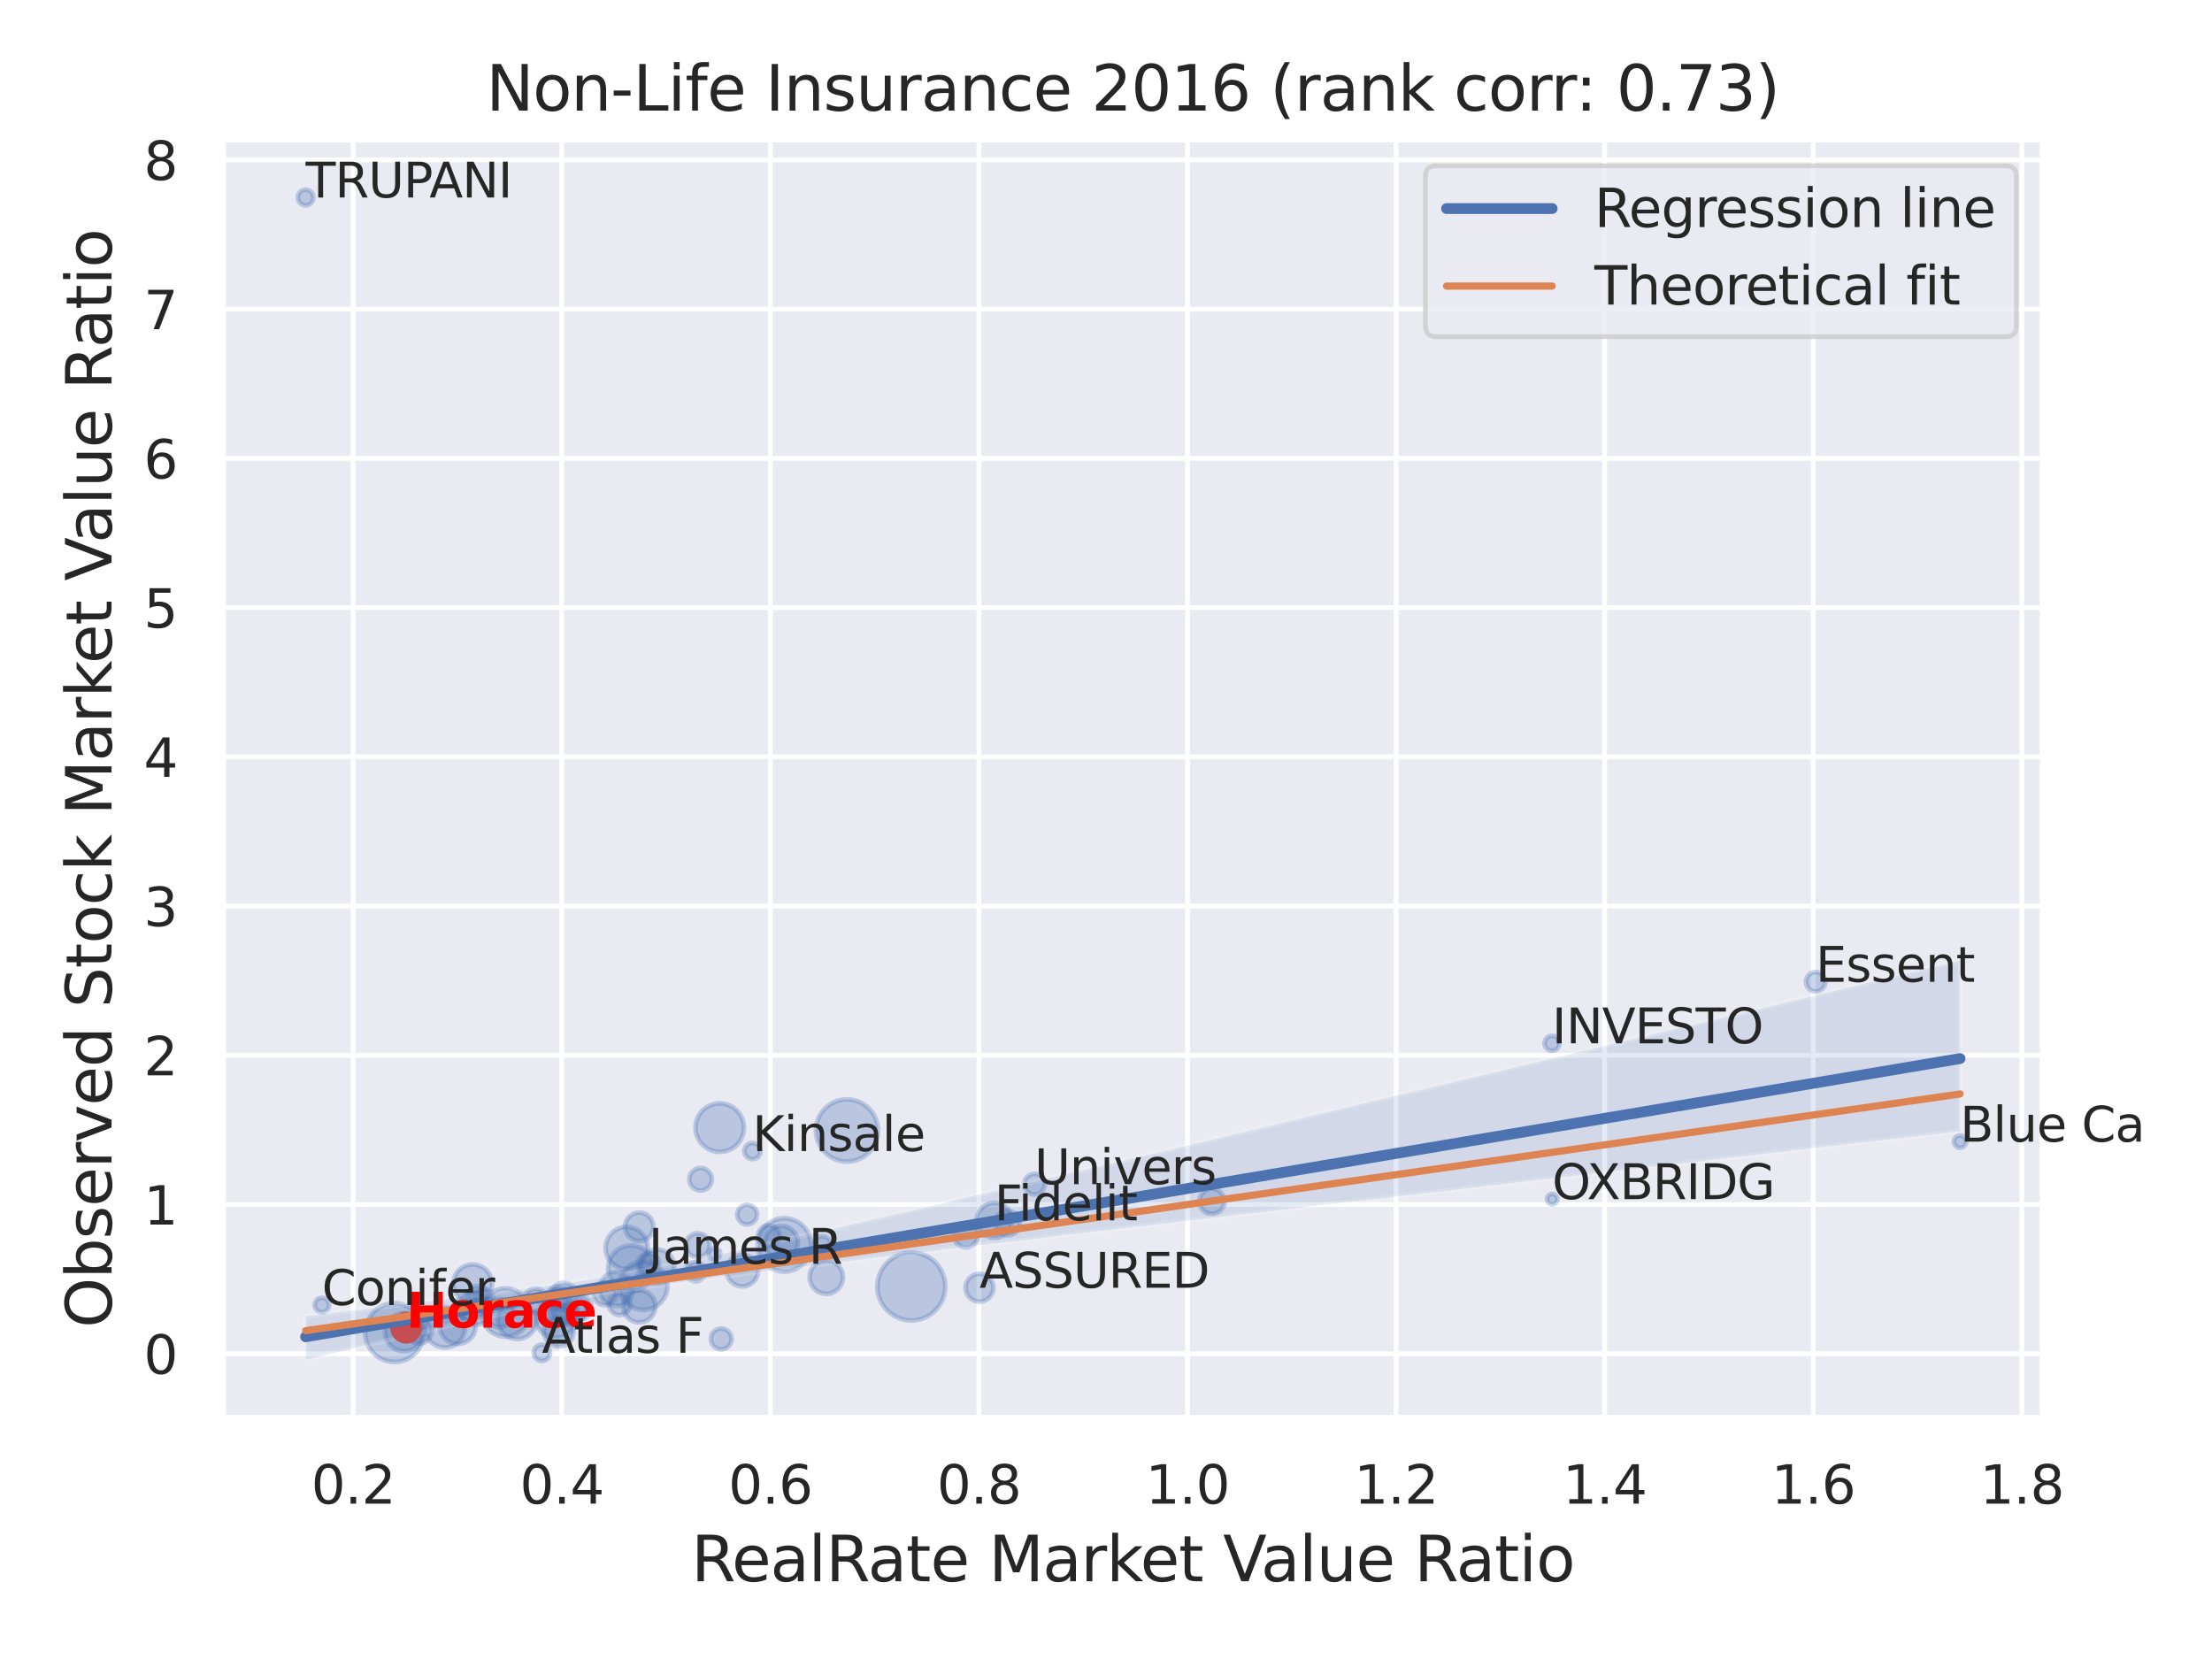 <?xml version="1.0" encoding="utf-8" standalone="no"?>
<!DOCTYPE svg PUBLIC "-//W3C//DTD SVG 1.1//EN"
  "http://www.w3.org/Graphics/SVG/1.1/DTD/svg11.dtd">
<svg xmlns:xlink="http://www.w3.org/1999/xlink" width="460.8pt" height="345.6pt" viewBox="0 0 460.8 345.6" xmlns="http://www.w3.org/2000/svg" version="1.1">
 <defs>
  <style type="text/css">*{stroke-linejoin: round; stroke-linecap: butt}</style>
 </defs>
 <g id="figure_1">
  <g id="patch_1">
   <path d="M 0 345.6 
L 460.8 345.6 
L 460.8 0 
L 0 0 
z
" style="fill: #ffffff"/>
  </g>
  <g id="axes_1">
   <g id="patch_2">
    <path d="M 46.44 295.38 
L 425.553 295.38 
L 425.553 29.04 
L 46.44 29.04 
z
" style="fill: #eaeaf2"/>
   </g>
   <g id="matplotlib.axis_1">
    <g id="xtick_1">
     <g id="line2d_1">
      <path d="M 73.576 295.38 
L 73.576 29.04 
" clip-path="url(#p7bf2932172)" style="fill: none; stroke: #ffffff; stroke-linecap: round"/>
     </g>
     <g id="text_1">
      <!-- 0.2 -->
      <g style="fill: #262626" transform="translate(64.83 313.238) scale(0.11 -0.11)">
       <defs>
        <path id="DejaVuSans-30" d="M 2034 4250 
Q 1547 4250 1301 3770 
Q 1056 3291 1056 2328 
Q 1056 1369 1301 889 
Q 1547 409 2034 409 
Q 2525 409 2770 889 
Q 3016 1369 3016 2328 
Q 3016 3291 2770 3770 
Q 2525 4250 2034 4250 
z
M 2034 4750 
Q 2819 4750 3233 4129 
Q 3647 3509 3647 2328 
Q 3647 1150 3233 529 
Q 2819 -91 2034 -91 
Q 1250 -91 836 529 
Q 422 1150 422 2328 
Q 422 3509 836 4129 
Q 1250 4750 2034 4750 
z
" transform="scale(0.016)"/>
        <path id="DejaVuSans-2e" d="M 684 794 
L 1344 794 
L 1344 0 
L 684 0 
L 684 794 
z
" transform="scale(0.016)"/>
        <path id="DejaVuSans-32" d="M 1228 531 
L 3431 531 
L 3431 0 
L 469 0 
L 469 531 
Q 828 903 1448 1529 
Q 2069 2156 2228 2338 
Q 2531 2678 2651 2914 
Q 2772 3150 2772 3378 
Q 2772 3750 2511 3984 
Q 2250 4219 1831 4219 
Q 1534 4219 1204 4116 
Q 875 4013 500 3803 
L 500 4441 
Q 881 4594 1212 4672 
Q 1544 4750 1819 4750 
Q 2544 4750 2975 4387 
Q 3406 4025 3406 3419 
Q 3406 3131 3298 2873 
Q 3191 2616 2906 2266 
Q 2828 2175 2409 1742 
Q 1991 1309 1228 531 
z
" transform="scale(0.016)"/>
       </defs>
       <use xlink:href="#DejaVuSans-30"/>
       <use xlink:href="#DejaVuSans-2e" x="63.623"/>
       <use xlink:href="#DejaVuSans-32" x="95.41"/>
      </g>
     </g>
    </g>
    <g id="xtick_2">
     <g id="line2d_2">
      <path d="M 117.027 295.38 
L 117.027 29.04 
" clip-path="url(#p7bf2932172)" style="fill: none; stroke: #ffffff; stroke-linecap: round"/>
     </g>
     <g id="text_2">
      <!-- 0.4 -->
      <g style="fill: #262626" transform="translate(108.28 313.238) scale(0.11 -0.11)">
       <defs>
        <path id="DejaVuSans-34" d="M 2419 4116 
L 825 1625 
L 2419 1625 
L 2419 4116 
z
M 2253 4666 
L 3047 4666 
L 3047 1625 
L 3713 1625 
L 3713 1100 
L 3047 1100 
L 3047 0 
L 2419 0 
L 2419 1100 
L 313 1100 
L 313 1709 
L 2253 4666 
z
" transform="scale(0.016)"/>
       </defs>
       <use xlink:href="#DejaVuSans-30"/>
       <use xlink:href="#DejaVuSans-2e" x="63.623"/>
       <use xlink:href="#DejaVuSans-34" x="95.41"/>
      </g>
     </g>
    </g>
    <g id="xtick_3">
     <g id="line2d_3">
      <path d="M 160.477 295.38 
L 160.477 29.04 
" clip-path="url(#p7bf2932172)" style="fill: none; stroke: #ffffff; stroke-linecap: round"/>
     </g>
     <g id="text_3">
      <!-- 0.6 -->
      <g style="fill: #262626" transform="translate(151.73 313.238) scale(0.11 -0.11)">
       <defs>
        <path id="DejaVuSans-36" d="M 2113 2584 
Q 1688 2584 1439 2293 
Q 1191 2003 1191 1497 
Q 1191 994 1439 701 
Q 1688 409 2113 409 
Q 2538 409 2786 701 
Q 3034 994 3034 1497 
Q 3034 2003 2786 2293 
Q 2538 2584 2113 2584 
z
M 3366 4563 
L 3366 3988 
Q 3128 4100 2886 4159 
Q 2644 4219 2406 4219 
Q 1781 4219 1451 3797 
Q 1122 3375 1075 2522 
Q 1259 2794 1537 2939 
Q 1816 3084 2150 3084 
Q 2853 3084 3261 2657 
Q 3669 2231 3669 1497 
Q 3669 778 3244 343 
Q 2819 -91 2113 -91 
Q 1303 -91 875 529 
Q 447 1150 447 2328 
Q 447 3434 972 4092 
Q 1497 4750 2381 4750 
Q 2619 4750 2861 4703 
Q 3103 4656 3366 4563 
z
" transform="scale(0.016)"/>
       </defs>
       <use xlink:href="#DejaVuSans-30"/>
       <use xlink:href="#DejaVuSans-2e" x="63.623"/>
       <use xlink:href="#DejaVuSans-36" x="95.41"/>
      </g>
     </g>
    </g>
    <g id="xtick_4">
     <g id="line2d_4">
      <path d="M 203.928 295.38 
L 203.928 29.04 
" clip-path="url(#p7bf2932172)" style="fill: none; stroke: #ffffff; stroke-linecap: round"/>
     </g>
     <g id="text_4">
      <!-- 0.8 -->
      <g style="fill: #262626" transform="translate(195.181 313.238) scale(0.11 -0.11)">
       <defs>
        <path id="DejaVuSans-38" d="M 2034 2216 
Q 1584 2216 1326 1975 
Q 1069 1734 1069 1313 
Q 1069 891 1326 650 
Q 1584 409 2034 409 
Q 2484 409 2743 651 
Q 3003 894 3003 1313 
Q 3003 1734 2745 1975 
Q 2488 2216 2034 2216 
z
M 1403 2484 
Q 997 2584 770 2862 
Q 544 3141 544 3541 
Q 544 4100 942 4425 
Q 1341 4750 2034 4750 
Q 2731 4750 3128 4425 
Q 3525 4100 3525 3541 
Q 3525 3141 3298 2862 
Q 3072 2584 2669 2484 
Q 3125 2378 3379 2068 
Q 3634 1759 3634 1313 
Q 3634 634 3220 271 
Q 2806 -91 2034 -91 
Q 1263 -91 848 271 
Q 434 634 434 1313 
Q 434 1759 690 2068 
Q 947 2378 1403 2484 
z
M 1172 3481 
Q 1172 3119 1398 2916 
Q 1625 2713 2034 2713 
Q 2441 2713 2670 2916 
Q 2900 3119 2900 3481 
Q 2900 3844 2670 4047 
Q 2441 4250 2034 4250 
Q 1625 4250 1398 4047 
Q 1172 3844 1172 3481 
z
" transform="scale(0.016)"/>
       </defs>
       <use xlink:href="#DejaVuSans-30"/>
       <use xlink:href="#DejaVuSans-2e" x="63.623"/>
       <use xlink:href="#DejaVuSans-38" x="95.41"/>
      </g>
     </g>
    </g>
    <g id="xtick_5">
     <g id="line2d_5">
      <path d="M 247.378 295.38 
L 247.378 29.04 
" clip-path="url(#p7bf2932172)" style="fill: none; stroke: #ffffff; stroke-linecap: round"/>
     </g>
     <g id="text_5">
      <!-- 1.0 -->
      <g style="fill: #262626" transform="translate(238.631 313.238) scale(0.11 -0.11)">
       <defs>
        <path id="DejaVuSans-31" d="M 794 531 
L 1825 531 
L 1825 4091 
L 703 3866 
L 703 4441 
L 1819 4666 
L 2450 4666 
L 2450 531 
L 3481 531 
L 3481 0 
L 794 0 
L 794 531 
z
" transform="scale(0.016)"/>
       </defs>
       <use xlink:href="#DejaVuSans-31"/>
       <use xlink:href="#DejaVuSans-2e" x="63.623"/>
       <use xlink:href="#DejaVuSans-30" x="95.41"/>
      </g>
     </g>
    </g>
    <g id="xtick_6">
     <g id="line2d_6">
      <path d="M 290.828 295.38 
L 290.828 29.04 
" clip-path="url(#p7bf2932172)" style="fill: none; stroke: #ffffff; stroke-linecap: round"/>
     </g>
     <g id="text_6">
      <!-- 1.2 -->
      <g style="fill: #262626" transform="translate(282.082 313.238) scale(0.11 -0.11)">
       <use xlink:href="#DejaVuSans-31"/>
       <use xlink:href="#DejaVuSans-2e" x="63.623"/>
       <use xlink:href="#DejaVuSans-32" x="95.41"/>
      </g>
     </g>
    </g>
    <g id="xtick_7">
     <g id="line2d_7">
      <path d="M 334.279 295.38 
L 334.279 29.04 
" clip-path="url(#p7bf2932172)" style="fill: none; stroke: #ffffff; stroke-linecap: round"/>
     </g>
     <g id="text_7">
      <!-- 1.4 -->
      <g style="fill: #262626" transform="translate(325.532 313.238) scale(0.11 -0.11)">
       <use xlink:href="#DejaVuSans-31"/>
       <use xlink:href="#DejaVuSans-2e" x="63.623"/>
       <use xlink:href="#DejaVuSans-34" x="95.41"/>
      </g>
     </g>
    </g>
    <g id="xtick_8">
     <g id="line2d_8">
      <path d="M 377.729 295.38 
L 377.729 29.04 
" clip-path="url(#p7bf2932172)" style="fill: none; stroke: #ffffff; stroke-linecap: round"/>
     </g>
     <g id="text_8">
      <!-- 1.6 -->
      <g style="fill: #262626" transform="translate(368.983 313.238) scale(0.11 -0.11)">
       <use xlink:href="#DejaVuSans-31"/>
       <use xlink:href="#DejaVuSans-2e" x="63.623"/>
       <use xlink:href="#DejaVuSans-36" x="95.41"/>
      </g>
     </g>
    </g>
    <g id="xtick_9">
     <g id="line2d_9">
      <path d="M 421.18 295.38 
L 421.18 29.04 
" clip-path="url(#p7bf2932172)" style="fill: none; stroke: #ffffff; stroke-linecap: round"/>
     </g>
     <g id="text_9">
      <!-- 1.8 -->
      <g style="fill: #262626" transform="translate(412.433 313.238) scale(0.11 -0.11)">
       <use xlink:href="#DejaVuSans-31"/>
       <use xlink:href="#DejaVuSans-2e" x="63.623"/>
       <use xlink:href="#DejaVuSans-38" x="95.41"/>
      </g>
     </g>
    </g>
    <g id="text_10">
     <!-- RealRate Market Value Ratio -->
     <g style="fill: #262626" transform="translate(144.01 329.404) scale(0.13 -0.13)">
      <defs>
       <path id="DejaVuSans-52" d="M 2841 2188 
Q 3044 2119 3236 1894 
Q 3428 1669 3622 1275 
L 4263 0 
L 3584 0 
L 2988 1197 
Q 2756 1666 2539 1819 
Q 2322 1972 1947 1972 
L 1259 1972 
L 1259 0 
L 628 0 
L 628 4666 
L 2053 4666 
Q 2853 4666 3247 4331 
Q 3641 3997 3641 3322 
Q 3641 2881 3436 2590 
Q 3231 2300 2841 2188 
z
M 1259 4147 
L 1259 2491 
L 2053 2491 
Q 2509 2491 2742 2702 
Q 2975 2913 2975 3322 
Q 2975 3731 2742 3939 
Q 2509 4147 2053 4147 
L 1259 4147 
z
" transform="scale(0.016)"/>
       <path id="DejaVuSans-65" d="M 3597 1894 
L 3597 1613 
L 953 1613 
Q 991 1019 1311 708 
Q 1631 397 2203 397 
Q 2534 397 2845 478 
Q 3156 559 3463 722 
L 3463 178 
Q 3153 47 2828 -22 
Q 2503 -91 2169 -91 
Q 1331 -91 842 396 
Q 353 884 353 1716 
Q 353 2575 817 3079 
Q 1281 3584 2069 3584 
Q 2775 3584 3186 3129 
Q 3597 2675 3597 1894 
z
M 3022 2063 
Q 3016 2534 2758 2815 
Q 2500 3097 2075 3097 
Q 1594 3097 1305 2825 
Q 1016 2553 972 2059 
L 3022 2063 
z
" transform="scale(0.016)"/>
       <path id="DejaVuSans-61" d="M 2194 1759 
Q 1497 1759 1228 1600 
Q 959 1441 959 1056 
Q 959 750 1161 570 
Q 1363 391 1709 391 
Q 2188 391 2477 730 
Q 2766 1069 2766 1631 
L 2766 1759 
L 2194 1759 
z
M 3341 1997 
L 3341 0 
L 2766 0 
L 2766 531 
Q 2569 213 2275 61 
Q 1981 -91 1556 -91 
Q 1019 -91 701 211 
Q 384 513 384 1019 
Q 384 1609 779 1909 
Q 1175 2209 1959 2209 
L 2766 2209 
L 2766 2266 
Q 2766 2663 2505 2880 
Q 2244 3097 1772 3097 
Q 1472 3097 1187 3025 
Q 903 2953 641 2809 
L 641 3341 
Q 956 3463 1253 3523 
Q 1550 3584 1831 3584 
Q 2591 3584 2966 3190 
Q 3341 2797 3341 1997 
z
" transform="scale(0.016)"/>
       <path id="DejaVuSans-6c" d="M 603 4863 
L 1178 4863 
L 1178 0 
L 603 0 
L 603 4863 
z
" transform="scale(0.016)"/>
       <path id="DejaVuSans-74" d="M 1172 4494 
L 1172 3500 
L 2356 3500 
L 2356 3053 
L 1172 3053 
L 1172 1153 
Q 1172 725 1289 603 
Q 1406 481 1766 481 
L 2356 481 
L 2356 0 
L 1766 0 
Q 1100 0 847 248 
Q 594 497 594 1153 
L 594 3053 
L 172 3053 
L 172 3500 
L 594 3500 
L 594 4494 
L 1172 4494 
z
" transform="scale(0.016)"/>
       <path id="DejaVuSans-20" transform="scale(0.016)"/>
       <path id="DejaVuSans-4d" d="M 628 4666 
L 1569 4666 
L 2759 1491 
L 3956 4666 
L 4897 4666 
L 4897 0 
L 4281 0 
L 4281 4097 
L 3078 897 
L 2444 897 
L 1241 4097 
L 1241 0 
L 628 0 
L 628 4666 
z
" transform="scale(0.016)"/>
       <path id="DejaVuSans-72" d="M 2631 2963 
Q 2534 3019 2420 3045 
Q 2306 3072 2169 3072 
Q 1681 3072 1420 2755 
Q 1159 2438 1159 1844 
L 1159 0 
L 581 0 
L 581 3500 
L 1159 3500 
L 1159 2956 
Q 1341 3275 1631 3429 
Q 1922 3584 2338 3584 
Q 2397 3584 2469 3576 
Q 2541 3569 2628 3553 
L 2631 2963 
z
" transform="scale(0.016)"/>
       <path id="DejaVuSans-6b" d="M 581 4863 
L 1159 4863 
L 1159 1991 
L 2875 3500 
L 3609 3500 
L 1753 1863 
L 3688 0 
L 2938 0 
L 1159 1709 
L 1159 0 
L 581 0 
L 581 4863 
z
" transform="scale(0.016)"/>
       <path id="DejaVuSans-56" d="M 1831 0 
L 50 4666 
L 709 4666 
L 2188 738 
L 3669 4666 
L 4325 4666 
L 2547 0 
L 1831 0 
z
" transform="scale(0.016)"/>
       <path id="DejaVuSans-75" d="M 544 1381 
L 544 3500 
L 1119 3500 
L 1119 1403 
Q 1119 906 1312 657 
Q 1506 409 1894 409 
Q 2359 409 2629 706 
Q 2900 1003 2900 1516 
L 2900 3500 
L 3475 3500 
L 3475 0 
L 2900 0 
L 2900 538 
Q 2691 219 2414 64 
Q 2138 -91 1772 -91 
Q 1169 -91 856 284 
Q 544 659 544 1381 
z
M 1991 3584 
L 1991 3584 
z
" transform="scale(0.016)"/>
       <path id="DejaVuSans-69" d="M 603 3500 
L 1178 3500 
L 1178 0 
L 603 0 
L 603 3500 
z
M 603 4863 
L 1178 4863 
L 1178 4134 
L 603 4134 
L 603 4863 
z
" transform="scale(0.016)"/>
       <path id="DejaVuSans-6f" d="M 1959 3097 
Q 1497 3097 1228 2736 
Q 959 2375 959 1747 
Q 959 1119 1226 758 
Q 1494 397 1959 397 
Q 2419 397 2687 759 
Q 2956 1122 2956 1747 
Q 2956 2369 2687 2733 
Q 2419 3097 1959 3097 
z
M 1959 3584 
Q 2709 3584 3137 3096 
Q 3566 2609 3566 1747 
Q 3566 888 3137 398 
Q 2709 -91 1959 -91 
Q 1206 -91 779 398 
Q 353 888 353 1747 
Q 353 2609 779 3096 
Q 1206 3584 1959 3584 
z
" transform="scale(0.016)"/>
      </defs>
      <use xlink:href="#DejaVuSans-52"/>
      <use xlink:href="#DejaVuSans-65" x="64.982"/>
      <use xlink:href="#DejaVuSans-61" x="126.506"/>
      <use xlink:href="#DejaVuSans-6c" x="187.785"/>
      <use xlink:href="#DejaVuSans-52" x="215.568"/>
      <use xlink:href="#DejaVuSans-61" x="282.801"/>
      <use xlink:href="#DejaVuSans-74" x="344.08"/>
      <use xlink:href="#DejaVuSans-65" x="383.289"/>
      <use xlink:href="#DejaVuSans-20" x="444.812"/>
      <use xlink:href="#DejaVuSans-4d" x="476.6"/>
      <use xlink:href="#DejaVuSans-61" x="562.879"/>
      <use xlink:href="#DejaVuSans-72" x="624.158"/>
      <use xlink:href="#DejaVuSans-6b" x="665.271"/>
      <use xlink:href="#DejaVuSans-65" x="719.557"/>
      <use xlink:href="#DejaVuSans-74" x="781.08"/>
      <use xlink:href="#DejaVuSans-20" x="820.289"/>
      <use xlink:href="#DejaVuSans-56" x="852.076"/>
      <use xlink:href="#DejaVuSans-61" x="912.734"/>
      <use xlink:href="#DejaVuSans-6c" x="974.014"/>
      <use xlink:href="#DejaVuSans-75" x="1001.797"/>
      <use xlink:href="#DejaVuSans-65" x="1065.176"/>
      <use xlink:href="#DejaVuSans-20" x="1126.699"/>
      <use xlink:href="#DejaVuSans-52" x="1158.486"/>
      <use xlink:href="#DejaVuSans-61" x="1225.719"/>
      <use xlink:href="#DejaVuSans-74" x="1286.998"/>
      <use xlink:href="#DejaVuSans-69" x="1326.207"/>
      <use xlink:href="#DejaVuSans-6f" x="1353.99"/>
     </g>
    </g>
   </g>
   <g id="matplotlib.axis_2">
    <g id="ytick_1">
     <g id="line2d_10">
      <path d="M 46.44 282.009 
L 425.553 282.009 
" clip-path="url(#p7bf2932172)" style="fill: none; stroke: #ffffff; stroke-linecap: round"/>
     </g>
     <g id="text_11">
      <!-- 0 -->
      <g style="fill: #262626" transform="translate(29.941 286.188) scale(0.11 -0.11)">
       <use xlink:href="#DejaVuSans-30"/>
      </g>
     </g>
    </g>
    <g id="ytick_2">
     <g id="line2d_11">
      <path d="M 46.44 250.921 
L 425.553 250.921 
" clip-path="url(#p7bf2932172)" style="fill: none; stroke: #ffffff; stroke-linecap: round"/>
     </g>
     <g id="text_12">
      <!-- 1 -->
      <g style="fill: #262626" transform="translate(29.941 255.101) scale(0.11 -0.11)">
       <use xlink:href="#DejaVuSans-31"/>
      </g>
     </g>
    </g>
    <g id="ytick_3">
     <g id="line2d_12">
      <path d="M 46.44 219.834 
L 425.553 219.834 
" clip-path="url(#p7bf2932172)" style="fill: none; stroke: #ffffff; stroke-linecap: round"/>
     </g>
     <g id="text_13">
      <!-- 2 -->
      <g style="fill: #262626" transform="translate(29.941 224.013) scale(0.11 -0.11)">
       <use xlink:href="#DejaVuSans-32"/>
      </g>
     </g>
    </g>
    <g id="ytick_4">
     <g id="line2d_13">
      <path d="M 46.44 188.747 
L 425.553 188.747 
" clip-path="url(#p7bf2932172)" style="fill: none; stroke: #ffffff; stroke-linecap: round"/>
     </g>
     <g id="text_14">
      <!-- 3 -->
      <g style="fill: #262626" transform="translate(29.941 192.926) scale(0.11 -0.11)">
       <defs>
        <path id="DejaVuSans-33" d="M 2597 2516 
Q 3050 2419 3304 2112 
Q 3559 1806 3559 1356 
Q 3559 666 3084 287 
Q 2609 -91 1734 -91 
Q 1441 -91 1130 -33 
Q 819 25 488 141 
L 488 750 
Q 750 597 1062 519 
Q 1375 441 1716 441 
Q 2309 441 2620 675 
Q 2931 909 2931 1356 
Q 2931 1769 2642 2001 
Q 2353 2234 1838 2234 
L 1294 2234 
L 1294 2753 
L 1863 2753 
Q 2328 2753 2575 2939 
Q 2822 3125 2822 3475 
Q 2822 3834 2567 4026 
Q 2313 4219 1838 4219 
Q 1578 4219 1281 4162 
Q 984 4106 628 3988 
L 628 4550 
Q 988 4650 1302 4700 
Q 1616 4750 1894 4750 
Q 2613 4750 3031 4423 
Q 3450 4097 3450 3541 
Q 3450 3153 3228 2886 
Q 3006 2619 2597 2516 
z
" transform="scale(0.016)"/>
       </defs>
       <use xlink:href="#DejaVuSans-33"/>
      </g>
     </g>
    </g>
    <g id="ytick_5">
     <g id="line2d_14">
      <path d="M 46.44 157.66 
L 425.553 157.66 
" clip-path="url(#p7bf2932172)" style="fill: none; stroke: #ffffff; stroke-linecap: round"/>
     </g>
     <g id="text_15">
      <!-- 4 -->
      <g style="fill: #262626" transform="translate(29.941 161.839) scale(0.11 -0.11)">
       <use xlink:href="#DejaVuSans-34"/>
      </g>
     </g>
    </g>
    <g id="ytick_6">
     <g id="line2d_15">
      <path d="M 46.44 126.572 
L 425.553 126.572 
" clip-path="url(#p7bf2932172)" style="fill: none; stroke: #ffffff; stroke-linecap: round"/>
     </g>
     <g id="text_16">
      <!-- 5 -->
      <g style="fill: #262626" transform="translate(29.941 130.752) scale(0.11 -0.11)">
       <defs>
        <path id="DejaVuSans-35" d="M 691 4666 
L 3169 4666 
L 3169 4134 
L 1269 4134 
L 1269 2991 
Q 1406 3038 1543 3061 
Q 1681 3084 1819 3084 
Q 2600 3084 3056 2656 
Q 3513 2228 3513 1497 
Q 3513 744 3044 326 
Q 2575 -91 1722 -91 
Q 1428 -91 1123 -41 
Q 819 9 494 109 
L 494 744 
Q 775 591 1075 516 
Q 1375 441 1709 441 
Q 2250 441 2565 725 
Q 2881 1009 2881 1497 
Q 2881 1984 2565 2268 
Q 2250 2553 1709 2553 
Q 1456 2553 1204 2497 
Q 953 2441 691 2322 
L 691 4666 
z
" transform="scale(0.016)"/>
       </defs>
       <use xlink:href="#DejaVuSans-35"/>
      </g>
     </g>
    </g>
    <g id="ytick_7">
     <g id="line2d_16">
      <path d="M 46.44 95.485 
L 425.553 95.485 
" clip-path="url(#p7bf2932172)" style="fill: none; stroke: #ffffff; stroke-linecap: round"/>
     </g>
     <g id="text_17">
      <!-- 6 -->
      <g style="fill: #262626" transform="translate(29.941 99.664) scale(0.11 -0.11)">
       <use xlink:href="#DejaVuSans-36"/>
      </g>
     </g>
    </g>
    <g id="ytick_8">
     <g id="line2d_17">
      <path d="M 46.44 64.398 
L 425.553 64.398 
" clip-path="url(#p7bf2932172)" style="fill: none; stroke: #ffffff; stroke-linecap: round"/>
     </g>
     <g id="text_18">
      <!-- 7 -->
      <g style="fill: #262626" transform="translate(29.941 68.577) scale(0.11 -0.11)">
       <defs>
        <path id="DejaVuSans-37" d="M 525 4666 
L 3525 4666 
L 3525 4397 
L 1831 0 
L 1172 0 
L 2766 4134 
L 525 4134 
L 525 4666 
z
" transform="scale(0.016)"/>
       </defs>
       <use xlink:href="#DejaVuSans-37"/>
      </g>
     </g>
    </g>
    <g id="ytick_9">
     <g id="line2d_18">
      <path d="M 46.44 33.311 
L 425.553 33.311 
" clip-path="url(#p7bf2932172)" style="fill: none; stroke: #ffffff; stroke-linecap: round"/>
     </g>
     <g id="text_19">
      <!-- 8 -->
      <g style="fill: #262626" transform="translate(29.941 37.49) scale(0.11 -0.11)">
       <use xlink:href="#DejaVuSans-38"/>
      </g>
     </g>
    </g>
    <g id="text_20">
     <!-- Observed Stock Market Value Ratio -->
     <g style="fill: #262626" transform="translate(23.238 276.612) rotate(-90) scale(0.13 -0.13)">
      <defs>
       <path id="DejaVuSans-4f" d="M 2522 4238 
Q 1834 4238 1429 3725 
Q 1025 3213 1025 2328 
Q 1025 1447 1429 934 
Q 1834 422 2522 422 
Q 3209 422 3611 934 
Q 4013 1447 4013 2328 
Q 4013 3213 3611 3725 
Q 3209 4238 2522 4238 
z
M 2522 4750 
Q 3503 4750 4090 4092 
Q 4678 3434 4678 2328 
Q 4678 1225 4090 567 
Q 3503 -91 2522 -91 
Q 1538 -91 948 565 
Q 359 1222 359 2328 
Q 359 3434 948 4092 
Q 1538 4750 2522 4750 
z
" transform="scale(0.016)"/>
       <path id="DejaVuSans-62" d="M 3116 1747 
Q 3116 2381 2855 2742 
Q 2594 3103 2138 3103 
Q 1681 3103 1420 2742 
Q 1159 2381 1159 1747 
Q 1159 1113 1420 752 
Q 1681 391 2138 391 
Q 2594 391 2855 752 
Q 3116 1113 3116 1747 
z
M 1159 2969 
Q 1341 3281 1617 3432 
Q 1894 3584 2278 3584 
Q 2916 3584 3314 3078 
Q 3713 2572 3713 1747 
Q 3713 922 3314 415 
Q 2916 -91 2278 -91 
Q 1894 -91 1617 61 
Q 1341 213 1159 525 
L 1159 0 
L 581 0 
L 581 4863 
L 1159 4863 
L 1159 2969 
z
" transform="scale(0.016)"/>
       <path id="DejaVuSans-73" d="M 2834 3397 
L 2834 2853 
Q 2591 2978 2328 3040 
Q 2066 3103 1784 3103 
Q 1356 3103 1142 2972 
Q 928 2841 928 2578 
Q 928 2378 1081 2264 
Q 1234 2150 1697 2047 
L 1894 2003 
Q 2506 1872 2764 1633 
Q 3022 1394 3022 966 
Q 3022 478 2636 193 
Q 2250 -91 1575 -91 
Q 1294 -91 989 -36 
Q 684 19 347 128 
L 347 722 
Q 666 556 975 473 
Q 1284 391 1588 391 
Q 1994 391 2212 530 
Q 2431 669 2431 922 
Q 2431 1156 2273 1281 
Q 2116 1406 1581 1522 
L 1381 1569 
Q 847 1681 609 1914 
Q 372 2147 372 2553 
Q 372 3047 722 3315 
Q 1072 3584 1716 3584 
Q 2034 3584 2315 3537 
Q 2597 3491 2834 3397 
z
" transform="scale(0.016)"/>
       <path id="DejaVuSans-76" d="M 191 3500 
L 800 3500 
L 1894 563 
L 2988 3500 
L 3597 3500 
L 2284 0 
L 1503 0 
L 191 3500 
z
" transform="scale(0.016)"/>
       <path id="DejaVuSans-64" d="M 2906 2969 
L 2906 4863 
L 3481 4863 
L 3481 0 
L 2906 0 
L 2906 525 
Q 2725 213 2448 61 
Q 2172 -91 1784 -91 
Q 1150 -91 751 415 
Q 353 922 353 1747 
Q 353 2572 751 3078 
Q 1150 3584 1784 3584 
Q 2172 3584 2448 3432 
Q 2725 3281 2906 2969 
z
M 947 1747 
Q 947 1113 1208 752 
Q 1469 391 1925 391 
Q 2381 391 2643 752 
Q 2906 1113 2906 1747 
Q 2906 2381 2643 2742 
Q 2381 3103 1925 3103 
Q 1469 3103 1208 2742 
Q 947 2381 947 1747 
z
" transform="scale(0.016)"/>
       <path id="DejaVuSans-53" d="M 3425 4513 
L 3425 3897 
Q 3066 4069 2747 4153 
Q 2428 4238 2131 4238 
Q 1616 4238 1336 4038 
Q 1056 3838 1056 3469 
Q 1056 3159 1242 3001 
Q 1428 2844 1947 2747 
L 2328 2669 
Q 3034 2534 3370 2195 
Q 3706 1856 3706 1288 
Q 3706 609 3251 259 
Q 2797 -91 1919 -91 
Q 1588 -91 1214 -16 
Q 841 59 441 206 
L 441 856 
Q 825 641 1194 531 
Q 1563 422 1919 422 
Q 2459 422 2753 634 
Q 3047 847 3047 1241 
Q 3047 1584 2836 1778 
Q 2625 1972 2144 2069 
L 1759 2144 
Q 1053 2284 737 2584 
Q 422 2884 422 3419 
Q 422 4038 858 4394 
Q 1294 4750 2059 4750 
Q 2388 4750 2728 4690 
Q 3069 4631 3425 4513 
z
" transform="scale(0.016)"/>
       <path id="DejaVuSans-63" d="M 3122 3366 
L 3122 2828 
Q 2878 2963 2633 3030 
Q 2388 3097 2138 3097 
Q 1578 3097 1268 2742 
Q 959 2388 959 1747 
Q 959 1106 1268 751 
Q 1578 397 2138 397 
Q 2388 397 2633 464 
Q 2878 531 3122 666 
L 3122 134 
Q 2881 22 2623 -34 
Q 2366 -91 2075 -91 
Q 1284 -91 818 406 
Q 353 903 353 1747 
Q 353 2603 823 3093 
Q 1294 3584 2113 3584 
Q 2378 3584 2631 3529 
Q 2884 3475 3122 3366 
z
" transform="scale(0.016)"/>
      </defs>
      <use xlink:href="#DejaVuSans-4f"/>
      <use xlink:href="#DejaVuSans-62" x="78.711"/>
      <use xlink:href="#DejaVuSans-73" x="142.188"/>
      <use xlink:href="#DejaVuSans-65" x="194.287"/>
      <use xlink:href="#DejaVuSans-72" x="255.811"/>
      <use xlink:href="#DejaVuSans-76" x="296.924"/>
      <use xlink:href="#DejaVuSans-65" x="356.104"/>
      <use xlink:href="#DejaVuSans-64" x="417.627"/>
      <use xlink:href="#DejaVuSans-20" x="481.104"/>
      <use xlink:href="#DejaVuSans-53" x="512.891"/>
      <use xlink:href="#DejaVuSans-74" x="576.367"/>
      <use xlink:href="#DejaVuSans-6f" x="615.576"/>
      <use xlink:href="#DejaVuSans-63" x="676.758"/>
      <use xlink:href="#DejaVuSans-6b" x="731.738"/>
      <use xlink:href="#DejaVuSans-20" x="789.648"/>
      <use xlink:href="#DejaVuSans-4d" x="821.436"/>
      <use xlink:href="#DejaVuSans-61" x="907.715"/>
      <use xlink:href="#DejaVuSans-72" x="968.994"/>
      <use xlink:href="#DejaVuSans-6b" x="1010.107"/>
      <use xlink:href="#DejaVuSans-65" x="1064.393"/>
      <use xlink:href="#DejaVuSans-74" x="1125.916"/>
      <use xlink:href="#DejaVuSans-20" x="1165.125"/>
      <use xlink:href="#DejaVuSans-56" x="1196.912"/>
      <use xlink:href="#DejaVuSans-61" x="1257.57"/>
      <use xlink:href="#DejaVuSans-6c" x="1318.85"/>
      <use xlink:href="#DejaVuSans-75" x="1346.633"/>
      <use xlink:href="#DejaVuSans-65" x="1410.012"/>
      <use xlink:href="#DejaVuSans-20" x="1471.535"/>
      <use xlink:href="#DejaVuSans-52" x="1503.322"/>
      <use xlink:href="#DejaVuSans-61" x="1570.555"/>
      <use xlink:href="#DejaVuSans-74" x="1631.834"/>
      <use xlink:href="#DejaVuSans-69" x="1671.043"/>
      <use xlink:href="#DejaVuSans-6f" x="1698.826"/>
     </g>
    </g>
   </g>
   <g id="PathCollection_1">
    <path d="M 82.18 283.72 
C 83.799 283.72 85.353 283.077 86.498 281.932 
C 87.643 280.787 88.286 279.234 88.286 277.614 
C 88.286 275.995 87.643 274.442 86.498 273.297 
C 85.353 272.152 83.799 271.508 82.18 271.508 
C 80.561 271.508 79.008 272.152 77.863 273.297 
C 76.718 274.442 76.074 275.995 76.074 277.614 
C 76.074 279.234 76.718 280.787 77.863 281.932 
C 79.008 283.077 80.561 283.72 82.18 283.72 
z
" clip-path="url(#p7bf2932172)" style="fill: #4c72b0; fill-opacity: 0.3; stroke: #4c72b0; stroke-opacity: 0.3"/>
    <path d="M 92.7 280.711 
C 93.81 280.711 94.875 280.27 95.66 279.485 
C 96.445 278.7 96.886 277.635 96.886 276.525 
C 96.886 275.415 96.445 274.35 95.66 273.565 
C 94.875 272.78 93.81 272.339 92.7 272.339 
C 91.59 272.339 90.525 272.78 89.74 273.565 
C 88.955 274.35 88.514 275.415 88.514 276.525 
C 88.514 277.635 88.955 278.7 89.74 279.485 
C 90.525 280.27 91.59 280.711 92.7 280.711 
z
" clip-path="url(#p7bf2932172)" style="fill: #4c72b0; fill-opacity: 0.3; stroke: #4c72b0; stroke-opacity: 0.3"/>
    <path d="M 162.781 262.297 
C 163.696 262.297 164.573 261.934 165.22 261.287 
C 165.867 260.64 166.23 259.763 166.23 258.848 
C 166.23 257.933 165.867 257.056 165.22 256.409 
C 164.573 255.762 163.696 255.399 162.781 255.399 
C 161.867 255.399 160.989 255.762 160.343 256.409 
C 159.696 257.056 159.332 257.933 159.332 258.848 
C 159.332 259.763 159.696 260.64 160.343 261.287 
C 160.989 261.934 161.867 262.297 162.781 262.297 
z
" clip-path="url(#p7bf2932172)" style="fill: #4c72b0; fill-opacity: 0.3; stroke: #4c72b0; stroke-opacity: 0.3"/>
    <path d="M 107.74 278.952 
C 108.815 278.952 109.847 278.525 110.607 277.765 
C 111.368 277.004 111.795 275.972 111.795 274.897 
C 111.795 273.822 111.368 272.79 110.607 272.03 
C 109.847 271.269 108.815 270.842 107.74 270.842 
C 106.664 270.842 105.633 271.269 104.872 272.03 
C 104.112 272.79 103.684 273.822 103.684 274.897 
C 103.684 275.972 104.112 277.004 104.872 277.765 
C 105.633 278.525 106.664 278.952 107.74 278.952 
z
" clip-path="url(#p7bf2932172)" style="fill: #4c72b0; fill-opacity: 0.3; stroke: #4c72b0; stroke-opacity: 0.3"/>
    <path d="M 149.934 239.948 
C 151.271 239.948 152.554 239.417 153.499 238.471 
C 154.445 237.526 154.976 236.243 154.976 234.906 
C 154.976 233.569 154.445 232.287 153.499 231.341 
C 152.554 230.396 151.271 229.865 149.934 229.865 
C 148.597 229.865 147.315 230.396 146.369 231.341 
C 145.424 232.287 144.893 233.569 144.893 234.906 
C 144.893 236.243 145.424 237.526 146.369 238.471 
C 147.315 239.417 148.597 239.948 149.934 239.948 
z
" clip-path="url(#p7bf2932172)" style="fill: #4c72b0; fill-opacity: 0.3; stroke: #4c72b0; stroke-opacity: 0.3"/>
    <path d="M 115.82 278.672 
C 116.965 278.672 118.062 278.217 118.872 277.408 
C 119.681 276.599 120.136 275.501 120.136 274.357 
C 120.136 273.212 119.681 272.115 118.872 271.305 
C 118.062 270.496 116.965 270.041 115.82 270.041 
C 114.676 270.041 113.578 270.496 112.769 271.305 
C 111.96 272.115 111.505 273.212 111.505 274.357 
C 111.505 275.501 111.96 276.599 112.769 277.408 
C 113.578 278.217 114.676 278.672 115.82 278.672 
z
" clip-path="url(#p7bf2932172)" style="fill: #4c72b0; fill-opacity: 0.3; stroke: #4c72b0; stroke-opacity: 0.3"/>
    <path d="M 133.165 258.525 
C 133.948 258.525 134.7 258.214 135.254 257.66 
C 135.808 257.106 136.119 256.355 136.119 255.571 
C 136.119 254.788 135.808 254.036 135.254 253.482 
C 134.7 252.928 133.948 252.617 133.165 252.617 
C 132.381 252.617 131.63 252.928 131.076 253.482 
C 130.522 254.036 130.211 254.788 130.211 255.571 
C 130.211 256.355 130.522 257.106 131.076 257.66 
C 131.63 258.214 132.381 258.525 133.165 258.525 
z
" clip-path="url(#p7bf2932172)" style="fill: #4c72b0; fill-opacity: 0.3; stroke: #4c72b0; stroke-opacity: 0.3"/>
    <path d="M 118.637 276.014 
C 119.561 276.014 120.447 275.647 121.1 274.994 
C 121.753 274.34 122.121 273.454 122.121 272.53 
C 122.121 271.606 121.753 270.72 121.1 270.067 
C 120.447 269.413 119.561 269.046 118.637 269.046 
C 117.713 269.046 116.827 269.413 116.173 270.067 
C 115.52 270.72 115.153 271.606 115.153 272.53 
C 115.153 273.454 115.52 274.34 116.173 274.994 
C 116.827 275.647 117.713 276.014 118.637 276.014 
z
" clip-path="url(#p7bf2932172)" style="fill: #4c72b0; fill-opacity: 0.3; stroke: #4c72b0; stroke-opacity: 0.3"/>
    <path d="M 130.56 264.358 
C 131.724 264.358 132.841 263.895 133.665 263.072 
C 134.488 262.248 134.951 261.131 134.951 259.967 
C 134.951 258.803 134.488 257.686 133.665 256.862 
C 132.841 256.039 131.724 255.576 130.56 255.576 
C 129.396 255.576 128.279 256.039 127.455 256.862 
C 126.632 257.686 126.169 258.803 126.169 259.967 
C 126.169 261.131 126.632 262.248 127.455 263.072 
C 128.279 263.895 129.396 264.358 130.56 264.358 
z
" clip-path="url(#p7bf2932172)" style="fill: #4c72b0; fill-opacity: 0.3; stroke: #4c72b0; stroke-opacity: 0.3"/>
    <path d="M 145.944 248.011 
C 146.567 248.011 147.164 247.764 147.605 247.323 
C 148.045 246.883 148.293 246.286 148.293 245.663 
C 148.293 245.04 148.045 244.442 147.605 244.002 
C 147.164 243.561 146.567 243.314 145.944 243.314 
C 145.321 243.314 144.723 243.561 144.283 244.002 
C 143.843 244.442 143.595 245.04 143.595 245.663 
C 143.595 246.286 143.843 246.883 144.283 247.323 
C 144.723 247.764 145.321 248.011 145.944 248.011 
z
" clip-path="url(#p7bf2932172)" style="fill: #4c72b0; fill-opacity: 0.3; stroke: #4c72b0; stroke-opacity: 0.3"/>
    <path d="M 252.46 252.87 
C 253.156 252.87 253.824 252.594 254.316 252.102 
C 254.808 251.609 255.085 250.942 255.085 250.246 
C 255.085 249.55 254.808 248.882 254.316 248.39 
C 253.824 247.898 253.156 247.621 252.46 247.621 
C 251.764 247.621 251.097 247.898 250.604 248.39 
C 250.112 248.882 249.836 249.55 249.836 250.246 
C 249.836 250.942 250.112 251.609 250.604 252.102 
C 251.097 252.594 251.764 252.87 252.46 252.87 
z
" clip-path="url(#p7bf2932172)" style="fill: #4c72b0; fill-opacity: 0.3; stroke: #4c72b0; stroke-opacity: 0.3"/>
    <path d="M 134.015 266.978 
C 134.351 266.978 134.673 266.845 134.911 266.607 
C 135.148 266.37 135.282 266.048 135.282 265.712 
C 135.282 265.376 135.148 265.054 134.911 264.816 
C 134.673 264.579 134.351 264.445 134.015 264.445 
C 133.68 264.445 133.357 264.579 133.12 264.816 
C 132.882 265.054 132.749 265.376 132.749 265.712 
C 132.749 266.048 132.882 266.37 133.12 266.607 
C 133.357 266.845 133.68 266.978 134.015 266.978 
z
" clip-path="url(#p7bf2932172)" style="fill: #4c72b0; fill-opacity: 0.3; stroke: #4c72b0; stroke-opacity: 0.3"/>
    <path d="M 111.597 273.528 
C 112.271 273.528 112.917 273.26 113.394 272.784 
C 113.871 272.307 114.138 271.66 114.138 270.986 
C 114.138 270.312 113.871 269.666 113.394 269.189 
C 112.917 268.713 112.271 268.445 111.597 268.445 
C 110.923 268.445 110.276 268.713 109.8 269.189 
C 109.323 269.666 109.055 270.312 109.055 270.986 
C 109.055 271.66 109.323 272.307 109.8 272.784 
C 110.276 273.26 110.923 273.528 111.597 273.528 
z
" clip-path="url(#p7bf2932172)" style="fill: #4c72b0; fill-opacity: 0.3; stroke: #4c72b0; stroke-opacity: 0.3"/>
    <path d="M 117.428 273.021 
C 118.193 273.021 118.928 272.717 119.469 272.176 
C 120.011 271.634 120.315 270.9 120.315 270.134 
C 120.315 269.368 120.011 268.634 119.469 268.092 
C 118.928 267.551 118.193 267.246 117.428 267.246 
C 116.662 267.246 115.927 267.551 115.386 268.092 
C 114.844 268.634 114.54 269.368 114.54 270.134 
C 114.54 270.9 114.844 271.634 115.386 272.176 
C 115.927 272.717 116.662 273.021 117.428 273.021 
z
" clip-path="url(#p7bf2932172)" style="fill: #4c72b0; fill-opacity: 0.3; stroke: #4c72b0; stroke-opacity: 0.3"/>
    <path d="M 323.31 218.894 
C 323.721 218.894 324.116 218.73 324.407 218.439 
C 324.698 218.148 324.862 217.753 324.862 217.342 
C 324.862 216.93 324.698 216.535 324.407 216.244 
C 324.116 215.953 323.721 215.79 323.31 215.79 
C 322.898 215.79 322.503 215.953 322.212 216.244 
C 321.921 216.535 321.758 216.93 321.758 217.342 
C 321.758 217.753 321.921 218.148 322.212 218.439 
C 322.503 218.73 322.898 218.894 323.31 218.894 
z
" clip-path="url(#p7bf2932172)" style="fill: #4c72b0; fill-opacity: 0.3; stroke: #4c72b0; stroke-opacity: 0.3"/>
    <path d="M 176.443 241.972 
C 178.16 241.972 179.806 241.29 181.02 240.076 
C 182.233 238.862 182.915 237.216 182.915 235.5 
C 182.915 233.783 182.233 232.137 181.02 230.923 
C 179.806 229.71 178.16 229.028 176.443 229.028 
C 174.727 229.028 173.081 229.71 171.867 230.923 
C 170.653 232.137 169.971 233.783 169.971 235.5 
C 169.971 237.216 170.653 238.862 171.867 240.076 
C 173.081 241.29 174.727 241.972 176.443 241.972 
z
" clip-path="url(#p7bf2932172)" style="fill: #4c72b0; fill-opacity: 0.3; stroke: #4c72b0; stroke-opacity: 0.3"/>
    <path d="M 116.198 276.044 
C 116.788 276.044 117.354 275.809 117.772 275.392 
C 118.189 274.975 118.423 274.409 118.423 273.819 
C 118.423 273.229 118.189 272.663 117.772 272.246 
C 117.354 271.828 116.788 271.594 116.198 271.594 
C 115.608 271.594 115.042 271.828 114.625 272.246 
C 114.208 272.663 113.973 273.229 113.973 273.819 
C 113.973 274.409 114.208 274.975 114.625 275.392 
C 115.042 275.809 115.608 276.044 116.198 276.044 
z
" clip-path="url(#p7bf2932172)" style="fill: #4c72b0; fill-opacity: 0.3; stroke: #4c72b0; stroke-opacity: 0.3"/>
    <path d="M 87.308 279.878 
C 88.017 279.878 88.697 279.596 89.198 279.094 
C 89.7 278.593 89.981 277.913 89.981 277.204 
C 89.981 276.495 89.7 275.815 89.198 275.313 
C 88.697 274.812 88.017 274.53 87.308 274.53 
C 86.599 274.53 85.918 274.812 85.417 275.313 
C 84.916 275.815 84.634 276.495 84.634 277.204 
C 84.634 277.913 84.916 278.593 85.417 279.094 
C 85.918 279.596 86.599 279.878 87.308 279.878 
z
" clip-path="url(#p7bf2932172)" style="fill: #4c72b0; fill-opacity: 0.3; stroke: #4c72b0; stroke-opacity: 0.3"/>
    <path d="M 84.61 279.389 
C 85.36 279.389 86.079 279.091 86.609 278.561 
C 87.139 278.031 87.437 277.312 87.437 276.562 
C 87.437 275.813 87.139 275.094 86.609 274.563 
C 86.079 274.033 85.36 273.735 84.61 273.735 
C 83.861 273.735 83.142 274.033 82.611 274.563 
C 82.081 275.094 81.783 275.813 81.783 276.562 
C 81.783 277.312 82.081 278.031 82.611 278.561 
C 83.142 279.091 83.861 279.389 84.61 279.389 
z
" clip-path="url(#p7bf2932172)" style="fill: #4c72b0; fill-opacity: 0.3; stroke: #4c72b0; stroke-opacity: 0.3"/>
    <path d="M 98.184 275.085 
C 98.97 275.085 99.723 274.773 100.278 274.218 
C 100.834 273.662 101.146 272.909 101.146 272.124 
C 101.146 271.338 100.834 270.585 100.278 270.03 
C 99.723 269.474 98.97 269.162 98.184 269.162 
C 97.399 269.162 96.645 269.474 96.09 270.03 
C 95.535 270.585 95.223 271.338 95.223 272.124 
C 95.223 272.909 95.535 273.662 96.09 274.218 
C 96.645 274.773 97.399 275.085 98.184 275.085 
z
" clip-path="url(#p7bf2932172)" style="fill: #4c72b0; fill-opacity: 0.3; stroke: #4c72b0; stroke-opacity: 0.3"/>
    <path d="M 201.209 259.846 
C 201.881 259.846 202.524 259.579 202.999 259.104 
C 203.474 258.63 203.741 257.986 203.741 257.314 
C 203.741 256.643 203.474 255.999 202.999 255.525 
C 202.524 255.05 201.881 254.783 201.209 254.783 
C 200.538 254.783 199.894 255.05 199.419 255.525 
C 198.945 255.999 198.678 256.643 198.678 257.314 
C 198.678 257.986 198.945 258.63 199.419 259.104 
C 199.894 259.579 200.538 259.846 201.209 259.846 
z
" clip-path="url(#p7bf2932172)" style="fill: #4c72b0; fill-opacity: 0.3; stroke: #4c72b0; stroke-opacity: 0.3"/>
    <path d="M 209.9 257.371 
C 210.584 257.371 211.24 257.099 211.724 256.615 
C 212.207 256.132 212.479 255.476 212.479 254.792 
C 212.479 254.108 212.207 253.452 211.724 252.969 
C 211.24 252.485 210.584 252.213 209.9 252.213 
C 209.216 252.213 208.56 252.485 208.077 252.969 
C 207.593 253.452 207.321 254.108 207.321 254.792 
C 207.321 255.476 207.593 256.132 208.077 256.615 
C 208.56 257.099 209.216 257.371 209.9 257.371 
z
" clip-path="url(#p7bf2932172)" style="fill: #4c72b0; fill-opacity: 0.3; stroke: #4c72b0; stroke-opacity: 0.3"/>
    <path d="M 215.51 248.834 
C 216.08 248.834 216.627 248.607 217.031 248.204 
C 217.434 247.8 217.661 247.253 217.661 246.683 
C 217.661 246.113 217.434 245.565 217.031 245.162 
C 216.627 244.759 216.08 244.532 215.51 244.532 
C 214.939 244.532 214.392 244.759 213.989 245.162 
C 213.586 245.565 213.359 246.113 213.359 246.683 
C 213.359 247.253 213.586 247.8 213.989 248.204 
C 214.392 248.607 214.939 248.834 215.51 248.834 
z
" clip-path="url(#p7bf2932172)" style="fill: #4c72b0; fill-opacity: 0.3; stroke: #4c72b0; stroke-opacity: 0.3"/>
    <path d="M 134.004 272.879 
C 135.344 272.879 136.629 272.346 137.576 271.399 
C 138.523 270.452 139.055 269.167 139.055 267.827 
C 139.055 266.488 138.523 265.203 137.576 264.256 
C 136.629 263.309 135.344 262.776 134.004 262.776 
C 132.665 262.776 131.38 263.309 130.433 264.256 
C 129.485 265.203 128.953 266.488 128.953 267.827 
C 128.953 269.167 129.485 270.452 130.433 271.399 
C 131.38 272.346 132.665 272.879 134.004 272.879 
z
" clip-path="url(#p7bf2932172)" style="fill: #4c72b0; fill-opacity: 0.3; stroke: #4c72b0; stroke-opacity: 0.3"/>
    <path d="M 105.31 278.436 
C 106.64 278.436 107.917 277.908 108.857 276.967 
C 109.798 276.026 110.327 274.75 110.327 273.419 
C 110.327 272.088 109.798 270.812 108.857 269.871 
C 107.917 268.93 106.64 268.402 105.31 268.402 
C 103.979 268.402 102.703 268.93 101.762 269.871 
C 100.821 270.812 100.292 272.088 100.292 273.419 
C 100.292 274.75 100.821 276.026 101.762 276.967 
C 102.703 277.908 103.979 278.436 105.31 278.436 
z
" clip-path="url(#p7bf2932172)" style="fill: #4c72b0; fill-opacity: 0.3; stroke: #4c72b0; stroke-opacity: 0.3"/>
    <path d="M 99.101 275.946 
C 99.992 275.946 100.845 275.593 101.475 274.963 
C 102.104 274.334 102.458 273.48 102.458 272.59 
C 102.458 271.7 102.104 270.846 101.475 270.217 
C 100.845 269.587 99.992 269.234 99.101 269.234 
C 98.211 269.234 97.358 269.587 96.728 270.217 
C 96.099 270.846 95.745 271.7 95.745 272.59 
C 95.745 273.48 96.099 274.334 96.728 274.963 
C 97.358 275.593 98.211 275.946 99.101 275.946 
z
" clip-path="url(#p7bf2932172)" style="fill: #4c72b0; fill-opacity: 0.3; stroke: #4c72b0; stroke-opacity: 0.3"/>
    <path d="M 128.381 272.067 
C 129.311 272.067 130.203 271.698 130.861 271.04 
C 131.519 270.382 131.888 269.49 131.888 268.56 
C 131.888 267.63 131.519 266.738 130.861 266.08 
C 130.203 265.423 129.311 265.053 128.381 265.053 
C 127.451 265.053 126.559 265.423 125.901 266.08 
C 125.243 266.738 124.874 267.63 124.874 268.56 
C 124.874 269.49 125.243 270.382 125.901 271.04 
C 126.559 271.698 127.451 272.067 128.381 272.067 
z
" clip-path="url(#p7bf2932172)" style="fill: #4c72b0; fill-opacity: 0.3; stroke: #4c72b0; stroke-opacity: 0.3"/>
    <path d="M 155.644 255.071 
C 156.186 255.071 156.706 254.856 157.089 254.472 
C 157.472 254.089 157.687 253.569 157.687 253.028 
C 157.687 252.486 157.472 251.966 157.089 251.583 
C 156.706 251.2 156.186 250.985 155.644 250.985 
C 155.102 250.985 154.583 251.2 154.199 251.583 
C 153.816 251.966 153.601 252.486 153.601 253.028 
C 153.601 253.569 153.816 254.089 154.199 254.472 
C 154.583 254.856 155.102 255.071 155.644 255.071 
z
" clip-path="url(#p7bf2932172)" style="fill: #4c72b0; fill-opacity: 0.3; stroke: #4c72b0; stroke-opacity: 0.3"/>
    <path d="M 84.182 281.47 
C 85.233 281.47 86.242 281.052 86.985 280.308 
C 87.729 279.565 88.147 278.556 88.147 277.504 
C 88.147 276.453 87.729 275.444 86.985 274.701 
C 86.242 273.957 85.233 273.539 84.182 273.539 
C 83.13 273.539 82.121 273.957 81.378 274.701 
C 80.634 275.444 80.216 276.453 80.216 277.504 
C 80.216 278.556 80.634 279.565 81.378 280.308 
C 82.121 281.052 83.13 281.47 84.182 281.47 
z
" clip-path="url(#p7bf2932172)" style="fill: #4c72b0; fill-opacity: 0.3; stroke: #4c72b0; stroke-opacity: 0.3"/>
    <path d="M 189.846 275.059 
C 191.722 275.059 193.52 274.314 194.846 272.988 
C 196.172 271.662 196.917 269.863 196.917 267.988 
C 196.917 266.113 196.172 264.314 194.846 262.988 
C 193.52 261.662 191.722 260.917 189.846 260.917 
C 187.971 260.917 186.172 261.662 184.846 262.988 
C 183.52 264.314 182.775 266.113 182.775 267.988 
C 182.775 269.863 183.52 271.662 184.846 272.988 
C 186.172 274.314 187.971 275.059 189.846 275.059 
z
" clip-path="url(#p7bf2932172)" style="fill: #4c72b0; fill-opacity: 0.3; stroke: #4c72b0; stroke-opacity: 0.3"/>
    <path d="M 100.777 272.324 
C 101.286 272.324 101.774 272.122 102.134 271.762 
C 102.494 271.402 102.696 270.913 102.696 270.404 
C 102.696 269.895 102.494 269.407 102.134 269.047 
C 101.774 268.687 101.286 268.485 100.777 268.485 
C 100.267 268.485 99.779 268.687 99.419 269.047 
C 99.059 269.407 98.857 269.895 98.857 270.404 
C 98.857 270.913 99.059 271.402 99.419 271.762 
C 99.779 272.122 100.267 272.324 100.777 272.324 
z
" clip-path="url(#p7bf2932172)" style="fill: #4c72b0; fill-opacity: 0.3; stroke: #4c72b0; stroke-opacity: 0.3"/>
    <path d="M 131.461 268.975 
C 132.725 268.975 133.938 268.473 134.832 267.579 
C 135.726 266.685 136.228 265.472 136.228 264.208 
C 136.228 262.944 135.726 261.732 134.832 260.838 
C 133.938 259.944 132.725 259.442 131.461 259.442 
C 130.197 259.442 128.985 259.944 128.091 260.838 
C 127.197 261.732 126.695 262.944 126.695 264.208 
C 126.695 265.472 127.197 266.685 128.091 267.579 
C 128.985 268.473 130.197 268.975 131.461 268.975 
z
" clip-path="url(#p7bf2932172)" style="fill: #4c72b0; fill-opacity: 0.3; stroke: #4c72b0; stroke-opacity: 0.3"/>
    <path d="M 120.426 274.964 
C 121.159 274.964 121.861 274.673 122.379 274.155 
C 122.898 273.637 123.189 272.934 123.189 272.201 
C 123.189 271.468 122.898 270.766 122.379 270.248 
C 121.861 269.73 121.159 269.438 120.426 269.438 
C 119.693 269.438 118.991 269.73 118.472 270.248 
C 117.954 270.766 117.663 271.468 117.663 272.201 
C 117.663 272.934 117.954 273.637 118.472 274.155 
C 118.991 274.673 119.693 274.964 120.426 274.964 
z
" clip-path="url(#p7bf2932172)" style="fill: #4c72b0; fill-opacity: 0.3; stroke: #4c72b0; stroke-opacity: 0.3"/>
    <path d="M 172.133 269.531 
C 173.053 269.531 173.936 269.165 174.587 268.514 
C 175.238 267.863 175.604 266.98 175.604 266.06 
C 175.604 265.139 175.238 264.256 174.587 263.605 
C 173.936 262.954 173.053 262.588 172.133 262.588 
C 171.212 262.588 170.329 262.954 169.678 263.605 
C 169.027 264.256 168.661 265.139 168.661 266.06 
C 168.661 266.98 169.027 267.863 169.678 268.514 
C 170.329 269.165 171.212 269.531 172.133 269.531 
z
" clip-path="url(#p7bf2932172)" style="fill: #4c72b0; fill-opacity: 0.3; stroke: #4c72b0; stroke-opacity: 0.3"/>
    <path d="M 136.924 267.404 
C 137.866 267.404 138.77 267.029 139.436 266.363 
C 140.102 265.696 140.477 264.793 140.477 263.85 
C 140.477 262.908 140.102 262.004 139.436 261.338 
C 138.77 260.671 137.866 260.297 136.924 260.297 
C 135.981 260.297 135.077 260.671 134.411 261.338 
C 133.745 262.004 133.37 262.908 133.37 263.85 
C 133.37 264.793 133.745 265.696 134.411 266.363 
C 135.077 267.029 135.981 267.404 136.924 267.404 
z
" clip-path="url(#p7bf2932172)" style="fill: #4c72b0; fill-opacity: 0.3; stroke: #4c72b0; stroke-opacity: 0.3"/>
    <path d="M 145.346 261.879 
C 146.005 261.879 146.637 261.618 147.103 261.152 
C 147.569 260.686 147.831 260.053 147.831 259.394 
C 147.831 258.735 147.569 258.103 147.103 257.637 
C 146.637 257.171 146.005 256.909 145.346 256.909 
C 144.687 256.909 144.055 257.171 143.589 257.637 
C 143.123 258.103 142.861 258.735 142.861 259.394 
C 142.861 260.053 143.123 260.686 143.589 261.152 
C 144.055 261.618 144.687 261.879 145.346 261.879 
z
" clip-path="url(#p7bf2932172)" style="fill: #4c72b0; fill-opacity: 0.3; stroke: #4c72b0; stroke-opacity: 0.3"/>
    <path d="M 163.4 264.89 
C 164.874 264.89 166.287 264.305 167.329 263.263 
C 168.371 262.221 168.956 260.808 168.956 259.334 
C 168.956 257.861 168.371 256.448 167.329 255.406 
C 166.287 254.364 164.874 253.779 163.4 253.779 
C 161.927 253.779 160.514 254.364 159.472 255.406 
C 158.43 256.448 157.845 257.861 157.845 259.334 
C 157.845 260.808 158.43 262.221 159.472 263.263 
C 160.514 264.305 161.927 264.89 163.4 264.89 
z
" clip-path="url(#p7bf2932172)" style="fill: #4c72b0; fill-opacity: 0.3; stroke: #4c72b0; stroke-opacity: 0.3"/>
    <path d="M 160.17 259.79 
C 160.774 259.79 161.353 259.55 161.78 259.123 
C 162.207 258.696 162.446 258.117 162.446 257.514 
C 162.446 256.91 162.207 256.331 161.78 255.904 
C 161.353 255.478 160.774 255.238 160.17 255.238 
C 159.567 255.238 158.988 255.478 158.561 255.904 
C 158.134 256.331 157.895 256.91 157.895 257.514 
C 157.895 258.117 158.134 258.696 158.561 259.123 
C 158.988 259.55 159.567 259.79 160.17 259.79 
z
" clip-path="url(#p7bf2932172)" style="fill: #4c72b0; fill-opacity: 0.3; stroke: #4c72b0; stroke-opacity: 0.3"/>
    <path d="M 98.46 271.488 
C 99.53 271.488 100.556 271.063 101.313 270.306 
C 102.07 269.549 102.495 268.523 102.495 267.453 
C 102.495 266.383 102.07 265.357 101.313 264.6 
C 100.556 263.844 99.53 263.419 98.46 263.419 
C 97.39 263.419 96.364 263.844 95.607 264.6 
C 94.851 265.357 94.426 266.383 94.426 267.453 
C 94.426 268.523 94.851 269.549 95.607 270.306 
C 96.364 271.063 97.39 271.488 98.46 271.488 
z
" clip-path="url(#p7bf2932172)" style="fill: #4c72b0; fill-opacity: 0.3; stroke: #4c72b0; stroke-opacity: 0.3"/>
    <path d="M 133.172 275.482 
C 134.061 275.482 134.914 275.129 135.543 274.5 
C 136.172 273.871 136.525 273.018 136.525 272.128 
C 136.525 271.239 136.172 270.386 135.543 269.757 
C 134.914 269.128 134.061 268.775 133.172 268.775 
C 132.282 268.775 131.429 269.128 130.8 269.757 
C 130.171 270.386 129.818 271.239 129.818 272.128 
C 129.818 273.018 130.171 273.871 130.8 274.5 
C 131.429 275.129 132.282 275.482 133.172 275.482 
z
" clip-path="url(#p7bf2932172)" style="fill: #4c72b0; fill-opacity: 0.3; stroke: #4c72b0; stroke-opacity: 0.3"/>
    <path d="M 95.342 279.955 
C 96.336 279.955 97.289 279.56 97.992 278.858 
C 98.695 278.155 99.089 277.202 99.089 276.208 
C 99.089 275.214 98.695 274.261 97.992 273.559 
C 97.289 272.856 96.336 272.461 95.342 272.461 
C 94.349 272.461 93.396 272.856 92.693 273.559 
C 91.99 274.261 91.596 275.214 91.596 276.208 
C 91.596 277.202 91.99 278.155 92.693 278.858 
C 93.396 279.56 94.349 279.955 95.342 279.955 
z
" clip-path="url(#p7bf2932172)" style="fill: #4c72b0; fill-opacity: 0.3; stroke: #4c72b0; stroke-opacity: 0.3"/>
    <path d="M 116.401 280.523 
C 117.221 280.523 118.009 280.197 118.589 279.616 
C 119.169 279.036 119.495 278.249 119.495 277.428 
C 119.495 276.607 119.169 275.82 118.589 275.24 
C 118.009 274.66 117.221 274.334 116.401 274.334 
C 115.58 274.334 114.793 274.66 114.213 275.24 
C 113.632 275.82 113.306 276.607 113.306 277.428 
C 113.306 278.249 113.632 279.036 114.213 279.616 
C 114.793 280.197 115.58 280.523 116.401 280.523 
z
" clip-path="url(#p7bf2932172)" style="fill: #4c72b0; fill-opacity: 0.3; stroke: #4c72b0; stroke-opacity: 0.3"/>
    <path d="M 204.048 271.151 
C 204.816 271.151 205.552 270.846 206.095 270.303 
C 206.637 269.76 206.942 269.024 206.942 268.257 
C 206.942 267.489 206.637 266.753 206.095 266.21 
C 205.552 265.668 204.816 265.363 204.048 265.363 
C 203.281 265.363 202.545 265.668 202.002 266.21 
C 201.459 266.753 201.154 267.489 201.154 268.257 
C 201.154 269.024 201.459 269.76 202.002 270.303 
C 202.545 270.846 203.281 271.151 204.048 271.151 
z
" clip-path="url(#p7bf2932172)" style="fill: #4c72b0; fill-opacity: 0.3; stroke: #4c72b0; stroke-opacity: 0.3"/>
    <path d="M 207.151 257.864 
C 208.118 257.864 209.046 257.48 209.729 256.796 
C 210.413 256.113 210.797 255.185 210.797 254.218 
C 210.797 253.252 210.413 252.324 209.729 251.64 
C 209.046 250.957 208.118 250.573 207.151 250.573 
C 206.184 250.573 205.257 250.957 204.573 251.64 
C 203.89 252.324 203.505 253.252 203.505 254.218 
C 203.505 255.185 203.89 256.113 204.573 256.796 
C 205.257 257.48 206.184 257.864 207.151 257.864 
z
" clip-path="url(#p7bf2932172)" style="fill: #4c72b0; fill-opacity: 0.3; stroke: #4c72b0; stroke-opacity: 0.3"/>
    <path d="M 117.502 275.855 
C 118.261 275.855 118.989 275.554 119.525 275.017 
C 120.062 274.481 120.363 273.753 120.363 272.994 
C 120.363 272.235 120.062 271.508 119.525 270.971 
C 118.989 270.435 118.261 270.133 117.502 270.133 
C 116.743 270.133 116.016 270.435 115.479 270.971 
C 114.943 271.508 114.641 272.235 114.641 272.994 
C 114.641 273.753 114.943 274.481 115.479 275.017 
C 116.016 275.554 116.743 275.855 117.502 275.855 
z
" clip-path="url(#p7bf2932172)" style="fill: #4c72b0; fill-opacity: 0.3; stroke: #4c72b0; stroke-opacity: 0.3"/>
    <path d="M 63.672 42.773 
C 64.104 42.773 64.518 42.602 64.823 42.297 
C 65.128 41.992 65.299 41.578 65.299 41.146 
C 65.299 40.715 65.128 40.301 64.823 39.996 
C 64.518 39.691 64.104 39.519 63.672 39.519 
C 63.241 39.519 62.827 39.691 62.522 39.996 
C 62.217 40.301 62.045 40.715 62.045 41.146 
C 62.045 41.578 62.217 41.992 62.522 42.297 
C 62.827 42.602 63.241 42.773 63.672 42.773 
z
" clip-path="url(#p7bf2932172)" style="fill: #4c72b0; fill-opacity: 0.3; stroke: #4c72b0; stroke-opacity: 0.3"/>
    <path d="M 116.153 272.832 
C 116.792 272.832 117.405 272.578 117.857 272.127 
C 118.309 271.675 118.563 271.062 118.563 270.423 
C 118.563 269.784 118.309 269.171 117.857 268.719 
C 117.405 268.267 116.792 268.013 116.153 268.013 
C 115.514 268.013 114.901 268.267 114.449 268.719 
C 113.997 269.171 113.744 269.784 113.744 270.423 
C 113.744 271.062 113.997 271.675 114.449 272.127 
C 114.901 272.578 115.514 272.832 116.153 272.832 
z
" clip-path="url(#p7bf2932172)" style="fill: #4c72b0; fill-opacity: 0.3; stroke: #4c72b0; stroke-opacity: 0.3"/>
    <path d="M 129.09 273.944 
C 129.688 273.944 130.261 273.706 130.684 273.283 
C 131.107 272.86 131.344 272.287 131.344 271.689 
C 131.344 271.091 131.107 270.517 130.684 270.095 
C 130.261 269.672 129.688 269.434 129.09 269.434 
C 128.492 269.434 127.918 269.672 127.495 270.095 
C 127.073 270.517 126.835 271.091 126.835 271.689 
C 126.835 272.287 127.073 272.86 127.495 273.283 
C 127.918 273.706 128.492 273.944 129.09 273.944 
z
" clip-path="url(#p7bf2932172)" style="fill: #4c72b0; fill-opacity: 0.3; stroke: #4c72b0; stroke-opacity: 0.3"/>
    <path d="M 171.282 261.217 
C 171.768 261.217 172.234 261.024 172.577 260.68 
C 172.921 260.336 173.114 259.87 173.114 259.384 
C 173.114 258.898 172.921 258.432 172.577 258.088 
C 172.234 257.745 171.768 257.552 171.282 257.552 
C 170.796 257.552 170.329 257.745 169.986 258.088 
C 169.642 258.432 169.449 258.898 169.449 259.384 
C 169.449 259.87 169.642 260.336 169.986 260.68 
C 170.329 261.024 170.796 261.217 171.282 261.217 
z
" clip-path="url(#p7bf2932172)" style="fill: #4c72b0; fill-opacity: 0.3; stroke: #4c72b0; stroke-opacity: 0.3"/>
    <path d="M 99.524 272.001 
C 100.072 272.001 100.597 271.783 100.985 271.396 
C 101.372 271.008 101.59 270.483 101.59 269.935 
C 101.59 269.387 101.372 268.861 100.985 268.474 
C 100.597 268.087 100.072 267.869 99.524 267.869 
C 98.976 267.869 98.451 268.087 98.063 268.474 
C 97.676 268.861 97.458 269.387 97.458 269.935 
C 97.458 270.483 97.676 271.008 98.063 271.396 
C 98.451 271.783 98.976 272.001 99.524 272.001 
z
" clip-path="url(#p7bf2932172)" style="fill: #4c72b0; fill-opacity: 0.3; stroke: #4c72b0; stroke-opacity: 0.3"/>
    <path d="M 104.096 276.5 
C 104.875 276.5 105.623 276.19 106.174 275.639 
C 106.725 275.088 107.035 274.34 107.035 273.561 
C 107.035 272.781 106.725 272.034 106.174 271.483 
C 105.623 270.932 104.875 270.622 104.096 270.622 
C 103.317 270.622 102.569 270.932 102.018 271.483 
C 101.467 272.034 101.157 272.781 101.157 273.561 
C 101.157 274.34 101.467 275.088 102.018 275.639 
C 102.569 276.19 103.317 276.5 104.096 276.5 
z
" clip-path="url(#p7bf2932172)" style="fill: #4c72b0; fill-opacity: 0.3; stroke: #4c72b0; stroke-opacity: 0.3"/>
    <path d="M 378.237 206.548 
C 378.775 206.548 379.291 206.334 379.671 205.954 
C 380.051 205.574 380.265 205.058 380.265 204.52 
C 380.265 203.982 380.051 203.467 379.671 203.086 
C 379.291 202.706 378.775 202.492 378.237 202.492 
C 377.699 202.492 377.183 202.706 376.803 203.086 
C 376.423 203.467 376.209 203.982 376.209 204.52 
C 376.209 205.058 376.423 205.574 376.803 205.954 
C 377.183 206.334 377.699 206.548 378.237 206.548 
z
" clip-path="url(#p7bf2932172)" style="fill: #4c72b0; fill-opacity: 0.3; stroke: #4c72b0; stroke-opacity: 0.3"/>
    <path d="M 154.631 267.981 
C 155.506 267.981 156.344 267.634 156.963 267.015 
C 157.581 266.397 157.928 265.558 157.928 264.684 
C 157.928 263.809 157.581 262.971 156.963 262.352 
C 156.344 261.734 155.506 261.387 154.631 261.387 
C 153.757 261.387 152.918 261.734 152.3 262.352 
C 151.681 262.971 151.334 263.809 151.334 264.684 
C 151.334 265.558 151.681 266.397 152.3 267.015 
C 152.918 267.634 153.757 267.981 154.631 267.981 
z
" clip-path="url(#p7bf2932172)" style="fill: #4c72b0; fill-opacity: 0.3; stroke: #4c72b0; stroke-opacity: 0.3"/>
    <path d="M 150.242 281.079 
C 150.816 281.079 151.367 280.851 151.773 280.445 
C 152.179 280.039 152.407 279.489 152.407 278.915 
C 152.407 278.34 152.179 277.79 151.773 277.384 
C 151.367 276.978 150.816 276.75 150.242 276.75 
C 149.668 276.75 149.117 276.978 148.711 277.384 
C 148.305 277.79 148.077 278.34 148.077 278.915 
C 148.077 279.489 148.305 280.039 148.711 280.445 
C 149.117 280.851 149.668 281.079 150.242 281.079 
z
" clip-path="url(#p7bf2932172)" style="fill: #4c72b0; fill-opacity: 0.3; stroke: #4c72b0; stroke-opacity: 0.3"/>
    <path d="M 67.059 273.358 
C 67.457 273.358 67.838 273.2 68.119 272.919 
C 68.4 272.638 68.558 272.257 68.558 271.86 
C 68.558 271.462 68.4 271.081 68.119 270.8 
C 67.838 270.519 67.457 270.361 67.059 270.361 
C 66.662 270.361 66.281 270.519 66 270.8 
C 65.719 271.081 65.561 271.462 65.561 271.86 
C 65.561 272.257 65.719 272.638 66 272.919 
C 66.281 273.2 66.662 273.358 67.059 273.358 
z
" clip-path="url(#p7bf2932172)" style="fill: #4c72b0; fill-opacity: 0.3; stroke: #4c72b0; stroke-opacity: 0.3"/>
    <path d="M 112.881 283.51 
C 113.332 283.51 113.764 283.33 114.083 283.012 
C 114.402 282.693 114.581 282.261 114.581 281.81 
C 114.581 281.359 114.402 280.927 114.083 280.608 
C 113.764 280.289 113.332 280.11 112.881 280.11 
C 112.43 280.11 111.998 280.289 111.679 280.608 
C 111.36 280.927 111.181 281.359 111.181 281.81 
C 111.181 282.261 111.36 282.693 111.679 283.012 
C 111.998 283.33 112.43 283.51 112.881 283.51 
z
" clip-path="url(#p7bf2932172)" style="fill: #4c72b0; fill-opacity: 0.3; stroke: #4c72b0; stroke-opacity: 0.3"/>
    <path d="M 125.986 271.909 
C 126.616 271.909 127.221 271.659 127.666 271.213 
C 128.112 270.767 128.363 270.163 128.363 269.532 
C 128.363 268.902 128.112 268.297 127.666 267.852 
C 127.221 267.406 126.616 267.155 125.986 267.155 
C 125.355 267.155 124.751 267.406 124.305 267.852 
C 123.859 268.297 123.609 268.902 123.609 269.532 
C 123.609 270.163 123.859 270.767 124.305 271.213 
C 124.751 271.659 125.355 271.909 125.986 271.909 
z
" clip-path="url(#p7bf2932172)" style="fill: #4c72b0; fill-opacity: 0.3; stroke: #4c72b0; stroke-opacity: 0.3"/>
    <path d="M 408.32 239.098 
C 408.658 239.098 408.982 238.964 409.22 238.725 
C 409.459 238.487 409.593 238.163 409.593 237.825 
C 409.593 237.488 409.459 237.164 409.22 236.925 
C 408.982 236.687 408.658 236.553 408.32 236.553 
C 407.983 236.553 407.659 236.687 407.42 236.925 
C 407.182 237.164 407.048 237.488 407.048 237.825 
C 407.048 238.163 407.182 238.487 407.42 238.725 
C 407.659 238.964 407.983 239.098 408.32 239.098 
z
" clip-path="url(#p7bf2932172)" style="fill: #4c72b0; fill-opacity: 0.3; stroke: #4c72b0; stroke-opacity: 0.3"/>
    <path d="M 323.344 250.868 
C 323.628 250.868 323.9 250.755 324.101 250.554 
C 324.302 250.353 324.415 250.081 324.415 249.797 
C 324.415 249.513 324.302 249.24 324.101 249.039 
C 323.9 248.838 323.628 248.725 323.344 248.725 
C 323.06 248.725 322.787 248.838 322.586 249.039 
C 322.385 249.24 322.272 249.513 322.272 249.797 
C 322.272 250.081 322.385 250.353 322.586 250.554 
C 322.787 250.755 323.06 250.868 323.344 250.868 
z
" clip-path="url(#p7bf2932172)" style="fill: #4c72b0; fill-opacity: 0.3; stroke: #4c72b0; stroke-opacity: 0.3"/>
    <path d="M 148.841 262.445 
C 149.162 262.445 149.47 262.317 149.698 262.09 
C 149.925 261.863 150.053 261.555 150.053 261.233 
C 150.053 260.912 149.925 260.604 149.698 260.376 
C 149.47 260.149 149.162 260.021 148.841 260.021 
C 148.519 260.021 148.211 260.149 147.984 260.376 
C 147.757 260.604 147.629 260.912 147.629 261.233 
C 147.629 261.555 147.757 261.863 147.984 262.09 
C 148.211 262.317 148.519 262.445 148.841 262.445 
z
" clip-path="url(#p7bf2932172)" style="fill: #4c72b0; fill-opacity: 0.3; stroke: #4c72b0; stroke-opacity: 0.3"/>
    <path d="M 144.89 266.927 
C 145.426 266.927 145.941 266.713 146.32 266.334 
C 146.7 265.955 146.913 265.44 146.913 264.903 
C 146.913 264.367 146.7 263.852 146.32 263.473 
C 145.941 263.093 145.426 262.88 144.89 262.88 
C 144.353 262.88 143.838 263.093 143.459 263.473 
C 143.08 263.852 142.866 264.367 142.866 264.903 
C 142.866 265.44 143.08 265.955 143.459 266.334 
C 143.838 266.713 144.353 266.927 144.89 266.927 
z
" clip-path="url(#p7bf2932172)" style="fill: #4c72b0; fill-opacity: 0.3; stroke: #4c72b0; stroke-opacity: 0.3"/>
    <path d="M 135.084 265.493 
C 135.675 265.493 136.241 265.258 136.659 264.84 
C 137.077 264.423 137.311 263.856 137.311 263.266 
C 137.311 262.675 137.077 262.108 136.659 261.691 
C 136.241 261.273 135.675 261.038 135.084 261.038 
C 134.494 261.038 133.927 261.273 133.509 261.691 
C 133.092 262.108 132.857 262.675 132.857 263.266 
C 132.857 263.856 133.092 264.423 133.509 264.84 
C 133.927 265.258 134.494 265.493 135.084 265.493 
z
" clip-path="url(#p7bf2932172)" style="fill: #4c72b0; fill-opacity: 0.3; stroke: #4c72b0; stroke-opacity: 0.3"/>
    <path d="M 156.744 241.461 
C 157.189 241.461 157.616 241.285 157.931 240.97 
C 158.246 240.655 158.423 240.228 158.423 239.783 
C 158.423 239.338 158.246 238.911 157.931 238.596 
C 157.616 238.281 157.189 238.104 156.744 238.104 
C 156.299 238.104 155.872 238.281 155.557 238.596 
C 155.242 238.911 155.065 239.338 155.065 239.783 
C 155.065 240.228 155.242 240.655 155.557 240.97 
C 155.872 241.285 156.299 241.461 156.744 241.461 
z
" clip-path="url(#p7bf2932172)" style="fill: #4c72b0; fill-opacity: 0.3; stroke: #4c72b0; stroke-opacity: 0.3"/>
   </g>
   <g id="PolyCollection_1">
    <defs>
     <path id="m1093ee72cd" d="M 63.672 -71.386 
L 63.672 -62.326 
L 67.154 -63.166 
L 70.635 -64.009 
L 74.116 -64.845 
L 77.598 -65.674 
L 81.079 -66.476 
L 84.56 -67.278 
L 88.041 -68.089 
L 91.523 -68.899 
L 95.004 -69.695 
L 98.485 -70.49 
L 101.967 -71.315 
L 105.448 -72.075 
L 108.929 -72.866 
L 112.41 -73.601 
L 115.892 -74.317 
L 119.373 -75.114 
L 122.854 -75.749 
L 126.336 -76.327 
L 129.817 -76.856 
L 133.298 -77.316 
L 136.78 -77.779 
L 140.261 -78.275 
L 143.742 -78.743 
L 147.223 -79.221 
L 150.705 -79.685 
L 154.186 -80.133 
L 157.667 -80.577 
L 161.149 -81.011 
L 164.63 -81.443 
L 168.111 -81.858 
L 171.592 -82.264 
L 175.074 -82.718 
L 178.555 -83.146 
L 182.036 -83.566 
L 185.518 -83.988 
L 188.999 -84.394 
L 192.48 -84.81 
L 195.962 -85.228 
L 199.443 -85.666 
L 202.924 -86.103 
L 206.405 -86.508 
L 209.887 -86.892 
L 213.368 -87.276 
L 216.849 -87.702 
L 220.331 -88.159 
L 223.812 -88.569 
L 227.293 -88.977 
L 230.774 -89.384 
L 234.256 -89.787 
L 237.737 -90.185 
L 241.218 -90.583 
L 244.7 -90.982 
L 248.181 -91.412 
L 251.662 -91.81 
L 255.143 -92.214 
L 258.625 -92.643 
L 262.106 -93.046 
L 265.587 -93.449 
L 269.069 -93.852 
L 272.55 -94.255 
L 276.031 -94.659 
L 279.513 -95.055 
L 282.994 -95.441 
L 286.475 -95.826 
L 289.956 -96.233 
L 293.438 -96.641 
L 296.919 -97.05 
L 300.4 -97.459 
L 303.882 -97.867 
L 307.363 -98.276 
L 310.844 -98.684 
L 314.325 -99.093 
L 317.807 -99.5 
L 321.288 -99.904 
L 324.769 -100.307 
L 328.251 -100.711 
L 331.732 -101.114 
L 335.213 -101.518 
L 338.694 -101.921 
L 342.176 -102.322 
L 345.657 -102.713 
L 349.138 -103.121 
L 352.62 -103.528 
L 356.101 -103.936 
L 359.582 -104.344 
L 363.064 -104.752 
L 366.545 -105.154 
L 370.026 -105.552 
L 373.507 -105.956 
L 376.989 -106.359 
L 380.47 -106.762 
L 383.951 -107.165 
L 387.433 -107.568 
L 390.914 -107.961 
L 394.395 -108.353 
L 397.876 -108.748 
L 401.358 -109.161 
L 404.839 -109.574 
L 408.32 -109.987 
L 408.32 -145.48 
L 408.32 -145.48 
L 404.839 -144.642 
L 401.358 -143.804 
L 397.876 -142.965 
L 394.395 -142.127 
L 390.914 -141.289 
L 387.433 -140.451 
L 383.951 -139.611 
L 380.47 -138.763 
L 376.989 -137.929 
L 373.507 -137.099 
L 370.026 -136.261 
L 366.545 -135.423 
L 363.064 -134.585 
L 359.582 -133.751 
L 356.101 -132.922 
L 352.62 -132.093 
L 349.138 -131.264 
L 345.657 -130.434 
L 342.176 -129.605 
L 338.694 -128.775 
L 335.213 -127.935 
L 331.732 -127.088 
L 328.251 -126.258 
L 324.769 -125.429 
L 321.288 -124.598 
L 317.807 -123.759 
L 314.325 -122.926 
L 310.844 -122.098 
L 307.363 -121.27 
L 303.882 -120.442 
L 300.4 -119.615 
L 296.919 -118.787 
L 293.438 -117.959 
L 289.956 -117.138 
L 286.475 -116.304 
L 282.994 -115.476 
L 279.513 -114.648 
L 276.031 -113.82 
L 272.55 -112.992 
L 269.069 -112.155 
L 265.587 -111.312 
L 262.106 -110.469 
L 258.625 -109.635 
L 255.143 -108.802 
L 251.662 -107.969 
L 248.181 -107.135 
L 244.7 -106.302 
L 241.218 -105.468 
L 237.737 -104.648 
L 234.256 -103.836 
L 230.774 -103.024 
L 227.293 -102.212 
L 223.812 -101.395 
L 220.331 -100.564 
L 216.849 -99.748 
L 213.368 -98.921 
L 209.887 -98.099 
L 206.405 -97.288 
L 202.924 -96.498 
L 199.443 -95.649 
L 195.962 -94.802 
L 192.48 -93.987 
L 188.999 -93.182 
L 185.518 -92.385 
L 182.036 -91.589 
L 178.555 -90.794 
L 175.074 -89.998 
L 171.592 -89.175 
L 168.111 -88.367 
L 164.63 -87.58 
L 161.149 -86.788 
L 157.667 -86.007 
L 154.186 -85.225 
L 150.705 -84.431 
L 147.223 -83.653 
L 143.742 -82.929 
L 140.261 -82.156 
L 136.78 -81.473 
L 133.298 -80.795 
L 129.817 -80.132 
L 126.336 -79.527 
L 122.854 -78.971 
L 119.373 -78.447 
L 115.892 -77.988 
L 112.41 -77.513 
L 108.929 -76.982 
L 105.448 -76.487 
L 101.967 -76.079 
L 98.485 -75.627 
L 95.004 -75.204 
L 91.523 -74.788 
L 88.041 -74.359 
L 84.56 -73.892 
L 81.079 -73.478 
L 77.598 -73.07 
L 74.116 -72.651 
L 70.635 -72.255 
L 67.154 -71.831 
L 63.672 -71.386 
z
" style="stroke: #ffffff; stroke-opacity: 0.15"/>
    </defs>
    <g clip-path="url(#p7bf2932172)">
     <use xlink:href="#m1093ee72cd" x="0" y="345.6" style="fill: #4c72b0; fill-opacity: 0.15; stroke: #ffffff; stroke-opacity: 0.15"/>
    </g>
   </g>
   <g id="PathCollection_2">
    <defs>
     <path id="ma4f2539e95" d="M 0 2.827 
C 0.75 2.827 1.469 2.529 1.999 1.999 
C 2.529 1.469 2.827 0.75 2.827 0 
C 2.827 -0.75 2.529 -1.469 1.999 -1.999 
C 1.469 -2.529 0.75 -2.827 0 -2.827 
C -0.75 -2.827 -1.469 -2.529 -1.999 -1.999 
C -2.529 -1.469 -2.827 -0.75 -2.827 0 
C -2.827 0.75 -2.529 1.469 -1.999 1.999 
C -1.469 2.529 -0.75 2.827 0 2.827 
z
" style="stroke: #c44e52"/>
    </defs>
    <g clip-path="url(#p7bf2932172)">
     <use xlink:href="#ma4f2539e95" x="84.61" y="276.562" style="fill: #c44e52; stroke: #c44e52"/>
    </g>
   </g>
   <g id="line2d_19">
    <path d="M 63.672 278.479 
L 67.154 277.893 
L 70.635 277.308 
L 74.116 276.722 
L 77.598 276.137 
L 81.079 275.551 
L 84.56 274.966 
L 88.041 274.38 
L 91.523 273.795 
L 95.004 273.21 
L 98.485 272.624 
L 101.967 272.039 
L 105.448 271.453 
L 108.929 270.868 
L 112.41 270.282 
L 115.892 269.697 
L 119.373 269.112 
L 122.854 268.526 
L 126.336 267.941 
L 129.817 267.355 
L 133.298 266.77 
L 136.78 266.184 
L 140.261 265.599 
L 143.742 265.013 
L 147.223 264.428 
L 150.705 263.843 
L 154.186 263.257 
L 157.667 262.672 
L 161.149 262.086 
L 164.63 261.501 
L 168.111 260.915 
L 171.592 260.33 
L 175.074 259.745 
L 178.555 259.159 
L 182.036 258.574 
L 185.518 257.988 
L 188.999 257.403 
L 192.48 256.817 
L 195.962 256.232 
L 199.443 255.646 
L 202.924 255.061 
L 206.405 254.476 
L 209.887 253.89 
L 213.368 253.305 
L 216.849 252.719 
L 220.331 252.134 
L 223.812 251.548 
L 227.293 250.963 
L 230.774 250.378 
L 234.256 249.792 
L 237.737 249.207 
L 241.218 248.621 
L 244.7 248.036 
L 248.181 247.45 
L 251.662 246.865 
L 255.143 246.279 
L 258.625 245.694 
L 262.106 245.109 
L 265.587 244.523 
L 269.069 243.938 
L 272.55 243.352 
L 276.031 242.767 
L 279.513 242.181 
L 282.994 241.596 
L 286.475 241.011 
L 289.956 240.425 
L 293.438 239.84 
L 296.919 239.254 
L 300.4 238.669 
L 303.882 238.083 
L 307.363 237.498 
L 310.844 236.912 
L 314.325 236.327 
L 317.807 235.742 
L 321.288 235.156 
L 324.769 234.571 
L 328.251 233.985 
L 331.732 233.4 
L 335.213 232.814 
L 338.694 232.229 
L 342.176 231.644 
L 345.657 231.058 
L 349.138 230.473 
L 352.62 229.887 
L 356.101 229.302 
L 359.582 228.716 
L 363.064 228.131 
L 366.545 227.545 
L 370.026 226.96 
L 373.507 226.375 
L 376.989 225.789 
L 380.47 225.204 
L 383.951 224.618 
L 387.433 224.033 
L 390.914 223.447 
L 394.395 222.862 
L 397.876 222.277 
L 401.358 221.691 
L 404.839 221.106 
L 408.32 220.52 
" clip-path="url(#p7bf2932172)" style="fill: none; stroke: #4c72b0; stroke-width: 2.25; stroke-linecap: round"/>
   </g>
   <g id="line2d_20">
    <path d="M 82.18 274.56 
L 92.7 273.055 
L 162.781 263.027 
L 107.74 270.903 
L 149.934 264.865 
L 115.82 269.746 
L 133.165 267.264 
L 118.637 269.343 
L 130.56 267.637 
L 145.944 265.436 
L 252.46 250.194 
L 134.015 267.143 
L 111.597 270.351 
L 117.428 269.516 
L 323.31 240.056 
L 176.443 261.072 
L 116.198 269.692 
L 87.308 273.826 
L 84.61 274.212 
L 98.184 272.27 
L 201.209 257.528 
L 209.9 256.284 
L 215.51 255.481 
L 134.004 267.144 
L 105.31 271.25 
L 99.101 272.139 
L 128.381 267.949 
L 155.644 264.048 
L 84.182 274.274 
L 189.846 259.154 
L 100.777 271.899 
L 131.461 267.508 
L 120.426 269.087 
L 172.133 261.688 
L 136.924 266.727 
L 145.346 265.521 
L 163.4 262.938 
L 160.17 263.4 
L 98.46 272.23 
L 133.172 267.264 
L 95.342 272.677 
L 116.401 269.663 
L 204.048 257.122 
L 207.151 256.678 
L 117.502 269.506 
L 63.672 277.208 
L 116.153 269.699 
L 129.09 267.848 
L 171.282 261.81 
L 99.524 272.078 
L 104.096 271.424 
L 378.237 232.196 
L 154.631 264.193 
L 150.242 264.821 
L 67.059 276.724 
L 112.881 270.167 
L 125.986 268.292 
L 408.32 227.892 
L 323.344 240.051 
L 148.841 265.021 
L 144.89 265.587 
L 135.084 266.99 
L 156.744 263.89 
" clip-path="url(#p7bf2932172)" style="fill: none; stroke: #dd8452; stroke-width: 1.5; stroke-linecap: round"/>
   </g>
   <g id="patch_3">
    <path d="M 46.44 295.38 
L 46.44 29.04 
" style="fill: none; stroke: #ffffff; stroke-width: 1.25; stroke-linejoin: miter; stroke-linecap: square"/>
   </g>
   <g id="patch_4">
    <path d="M 425.553 295.38 
L 425.553 29.04 
" style="fill: none; stroke: #ffffff; stroke-width: 1.25; stroke-linejoin: miter; stroke-linecap: square"/>
   </g>
   <g id="patch_5">
    <path d="M 46.44 295.38 
L 425.553 295.38 
" style="fill: none; stroke: #ffffff; stroke-width: 1.25; stroke-linejoin: miter; stroke-linecap: square"/>
   </g>
   <g id="patch_6">
    <path d="M 46.44 29.04 
L 425.553 29.04 
" style="fill: none; stroke: #ffffff; stroke-width: 1.25; stroke-linejoin: miter; stroke-linecap: square"/>
   </g>
   <g id="text_21">
    <!-- INVESTO -->
    <g style="fill: #262626" transform="translate(323.31 217.342) scale(0.1 -0.1)">
     <defs>
      <path id="DejaVuSans-49" d="M 628 4666 
L 1259 4666 
L 1259 0 
L 628 0 
L 628 4666 
z
" transform="scale(0.016)"/>
      <path id="DejaVuSans-4e" d="M 628 4666 
L 1478 4666 
L 3547 763 
L 3547 4666 
L 4159 4666 
L 4159 0 
L 3309 0 
L 1241 3903 
L 1241 0 
L 628 0 
L 628 4666 
z
" transform="scale(0.016)"/>
      <path id="DejaVuSans-45" d="M 628 4666 
L 3578 4666 
L 3578 4134 
L 1259 4134 
L 1259 2753 
L 3481 2753 
L 3481 2222 
L 1259 2222 
L 1259 531 
L 3634 531 
L 3634 0 
L 628 0 
L 628 4666 
z
" transform="scale(0.016)"/>
      <path id="DejaVuSans-54" d="M -19 4666 
L 3928 4666 
L 3928 4134 
L 2272 4134 
L 2272 0 
L 1638 0 
L 1638 4134 
L -19 4134 
L -19 4666 
z
" transform="scale(0.016)"/>
     </defs>
     <use xlink:href="#DejaVuSans-49"/>
     <use xlink:href="#DejaVuSans-4e" x="29.492"/>
     <use xlink:href="#DejaVuSans-56" x="104.297"/>
     <use xlink:href="#DejaVuSans-45" x="172.705"/>
     <use xlink:href="#DejaVuSans-53" x="235.889"/>
     <use xlink:href="#DejaVuSans-54" x="299.365"/>
     <use xlink:href="#DejaVuSans-4f" x="360.449"/>
    </g>
   </g>
   <g id="text_22">
    <!-- Horace  -->
    <g style="fill: #ff0000" transform="translate(84.61 276.562) scale(0.1 -0.1)">
     <defs>
      <path id="DejaVuSans-Bold-48" d="M 588 4666 
L 1791 4666 
L 1791 2888 
L 3566 2888 
L 3566 4666 
L 4769 4666 
L 4769 0 
L 3566 0 
L 3566 1978 
L 1791 1978 
L 1791 0 
L 588 0 
L 588 4666 
z
" transform="scale(0.016)"/>
      <path id="DejaVuSans-Bold-6f" d="M 2203 2784 
Q 1831 2784 1636 2517 
Q 1441 2250 1441 1747 
Q 1441 1244 1636 976 
Q 1831 709 2203 709 
Q 2569 709 2762 976 
Q 2956 1244 2956 1747 
Q 2956 2250 2762 2517 
Q 2569 2784 2203 2784 
z
M 2203 3584 
Q 3106 3584 3614 3096 
Q 4122 2609 4122 1747 
Q 4122 884 3614 396 
Q 3106 -91 2203 -91 
Q 1297 -91 786 396 
Q 275 884 275 1747 
Q 275 2609 786 3096 
Q 1297 3584 2203 3584 
z
" transform="scale(0.016)"/>
      <path id="DejaVuSans-Bold-72" d="M 3138 2547 
Q 2991 2616 2845 2648 
Q 2700 2681 2553 2681 
Q 2122 2681 1889 2404 
Q 1656 2128 1656 1613 
L 1656 0 
L 538 0 
L 538 3500 
L 1656 3500 
L 1656 2925 
Q 1872 3269 2151 3426 
Q 2431 3584 2822 3584 
Q 2878 3584 2943 3579 
Q 3009 3575 3134 3559 
L 3138 2547 
z
" transform="scale(0.016)"/>
      <path id="DejaVuSans-Bold-61" d="M 2106 1575 
Q 1756 1575 1579 1456 
Q 1403 1338 1403 1106 
Q 1403 894 1545 773 
Q 1688 653 1941 653 
Q 2256 653 2472 879 
Q 2688 1106 2688 1447 
L 2688 1575 
L 2106 1575 
z
M 3816 1997 
L 3816 0 
L 2688 0 
L 2688 519 
Q 2463 200 2181 54 
Q 1900 -91 1497 -91 
Q 953 -91 614 226 
Q 275 544 275 1050 
Q 275 1666 698 1953 
Q 1122 2241 2028 2241 
L 2688 2241 
L 2688 2328 
Q 2688 2594 2478 2717 
Q 2269 2841 1825 2841 
Q 1466 2841 1156 2769 
Q 847 2697 581 2553 
L 581 3406 
Q 941 3494 1303 3539 
Q 1666 3584 2028 3584 
Q 2975 3584 3395 3211 
Q 3816 2838 3816 1997 
z
" transform="scale(0.016)"/>
      <path id="DejaVuSans-Bold-63" d="M 3366 3391 
L 3366 2478 
Q 3138 2634 2908 2709 
Q 2678 2784 2431 2784 
Q 1963 2784 1702 2511 
Q 1441 2238 1441 1747 
Q 1441 1256 1702 982 
Q 1963 709 2431 709 
Q 2694 709 2930 787 
Q 3166 866 3366 1019 
L 3366 103 
Q 3103 6 2833 -42 
Q 2563 -91 2291 -91 
Q 1344 -91 809 395 
Q 275 881 275 1747 
Q 275 2613 809 3098 
Q 1344 3584 2291 3584 
Q 2566 3584 2833 3536 
Q 3100 3488 3366 3391 
z
" transform="scale(0.016)"/>
      <path id="DejaVuSans-Bold-65" d="M 4031 1759 
L 4031 1441 
L 1416 1441 
Q 1456 1047 1700 850 
Q 1944 653 2381 653 
Q 2734 653 3104 758 
Q 3475 863 3866 1075 
L 3866 213 
Q 3469 63 3072 -14 
Q 2675 -91 2278 -91 
Q 1328 -91 801 392 
Q 275 875 275 1747 
Q 275 2603 792 3093 
Q 1309 3584 2216 3584 
Q 3041 3584 3536 3087 
Q 4031 2591 4031 1759 
z
M 2881 2131 
Q 2881 2450 2695 2645 
Q 2509 2841 2209 2841 
Q 1884 2841 1681 2658 
Q 1478 2475 1428 2131 
L 2881 2131 
z
" transform="scale(0.016)"/>
      <path id="DejaVuSans-Bold-20" transform="scale(0.016)"/>
     </defs>
     <use xlink:href="#DejaVuSans-Bold-48"/>
     <use xlink:href="#DejaVuSans-Bold-6f" x="83.691"/>
     <use xlink:href="#DejaVuSans-Bold-72" x="152.393"/>
     <use xlink:href="#DejaVuSans-Bold-61" x="201.709"/>
     <use xlink:href="#DejaVuSans-Bold-63" x="269.189"/>
     <use xlink:href="#DejaVuSans-Bold-65" x="328.467"/>
     <use xlink:href="#DejaVuSans-Bold-20" x="396.289"/>
    </g>
   </g>
   <g id="text_23">
    <!-- Univers -->
    <g style="fill: #262626" transform="translate(215.51 246.683) scale(0.1 -0.1)">
     <defs>
      <path id="DejaVuSans-55" d="M 556 4666 
L 1191 4666 
L 1191 1831 
Q 1191 1081 1462 751 
Q 1734 422 2344 422 
Q 2950 422 3222 751 
Q 3494 1081 3494 1831 
L 3494 4666 
L 4128 4666 
L 4128 1753 
Q 4128 841 3676 375 
Q 3225 -91 2344 -91 
Q 1459 -91 1007 375 
Q 556 841 556 1753 
L 556 4666 
z
" transform="scale(0.016)"/>
      <path id="DejaVuSans-6e" d="M 3513 2113 
L 3513 0 
L 2938 0 
L 2938 2094 
Q 2938 2591 2744 2837 
Q 2550 3084 2163 3084 
Q 1697 3084 1428 2787 
Q 1159 2491 1159 1978 
L 1159 0 
L 581 0 
L 581 3500 
L 1159 3500 
L 1159 2956 
Q 1366 3272 1645 3428 
Q 1925 3584 2291 3584 
Q 2894 3584 3203 3211 
Q 3513 2838 3513 2113 
z
" transform="scale(0.016)"/>
     </defs>
     <use xlink:href="#DejaVuSans-55"/>
     <use xlink:href="#DejaVuSans-6e" x="73.193"/>
     <use xlink:href="#DejaVuSans-69" x="136.572"/>
     <use xlink:href="#DejaVuSans-76" x="164.355"/>
     <use xlink:href="#DejaVuSans-65" x="223.535"/>
     <use xlink:href="#DejaVuSans-72" x="285.059"/>
     <use xlink:href="#DejaVuSans-73" x="326.172"/>
    </g>
   </g>
   <g id="text_24">
    <!-- ASSURED -->
    <g style="fill: #262626" transform="translate(204.048 268.257) scale(0.1 -0.1)">
     <defs>
      <path id="DejaVuSans-41" d="M 2188 4044 
L 1331 1722 
L 3047 1722 
L 2188 4044 
z
M 1831 4666 
L 2547 4666 
L 4325 0 
L 3669 0 
L 3244 1197 
L 1141 1197 
L 716 0 
L 50 0 
L 1831 4666 
z
" transform="scale(0.016)"/>
      <path id="DejaVuSans-44" d="M 1259 4147 
L 1259 519 
L 2022 519 
Q 2988 519 3436 956 
Q 3884 1394 3884 2338 
Q 3884 3275 3436 3711 
Q 2988 4147 2022 4147 
L 1259 4147 
z
M 628 4666 
L 1925 4666 
Q 3281 4666 3915 4102 
Q 4550 3538 4550 2338 
Q 4550 1131 3912 565 
Q 3275 0 1925 0 
L 628 0 
L 628 4666 
z
" transform="scale(0.016)"/>
     </defs>
     <use xlink:href="#DejaVuSans-41"/>
     <use xlink:href="#DejaVuSans-53" x="68.408"/>
     <use xlink:href="#DejaVuSans-53" x="131.885"/>
     <use xlink:href="#DejaVuSans-55" x="195.361"/>
     <use xlink:href="#DejaVuSans-52" x="268.555"/>
     <use xlink:href="#DejaVuSans-45" x="338.037"/>
     <use xlink:href="#DejaVuSans-44" x="401.221"/>
    </g>
   </g>
   <g id="text_25">
    <!-- Fidelit -->
    <g style="fill: #262626" transform="translate(207.151 254.218) scale(0.1 -0.1)">
     <defs>
      <path id="DejaVuSans-46" d="M 628 4666 
L 3309 4666 
L 3309 4134 
L 1259 4134 
L 1259 2759 
L 3109 2759 
L 3109 2228 
L 1259 2228 
L 1259 0 
L 628 0 
L 628 4666 
z
" transform="scale(0.016)"/>
     </defs>
     <use xlink:href="#DejaVuSans-46"/>
     <use xlink:href="#DejaVuSans-69" x="50.27"/>
     <use xlink:href="#DejaVuSans-64" x="78.053"/>
     <use xlink:href="#DejaVuSans-65" x="141.529"/>
     <use xlink:href="#DejaVuSans-6c" x="203.053"/>
     <use xlink:href="#DejaVuSans-69" x="230.836"/>
     <use xlink:href="#DejaVuSans-74" x="258.619"/>
    </g>
   </g>
   <g id="text_26">
    <!-- TRUPANI -->
    <g style="fill: #262626" transform="translate(63.672 41.146) scale(0.1 -0.1)">
     <defs>
      <path id="DejaVuSans-50" d="M 1259 4147 
L 1259 2394 
L 2053 2394 
Q 2494 2394 2734 2622 
Q 2975 2850 2975 3272 
Q 2975 3691 2734 3919 
Q 2494 4147 2053 4147 
L 1259 4147 
z
M 628 4666 
L 2053 4666 
Q 2838 4666 3239 4311 
Q 3641 3956 3641 3272 
Q 3641 2581 3239 2228 
Q 2838 1875 2053 1875 
L 1259 1875 
L 1259 0 
L 628 0 
L 628 4666 
z
" transform="scale(0.016)"/>
     </defs>
     <use xlink:href="#DejaVuSans-54"/>
     <use xlink:href="#DejaVuSans-52" x="61.084"/>
     <use xlink:href="#DejaVuSans-55" x="130.566"/>
     <use xlink:href="#DejaVuSans-50" x="203.76"/>
     <use xlink:href="#DejaVuSans-41" x="257.688"/>
     <use xlink:href="#DejaVuSans-4e" x="326.096"/>
     <use xlink:href="#DejaVuSans-49" x="400.9"/>
    </g>
   </g>
   <g id="text_27">
    <!-- Essent  -->
    <g style="fill: #262626" transform="translate(378.237 204.52) scale(0.1 -0.1)">
     <use xlink:href="#DejaVuSans-45"/>
     <use xlink:href="#DejaVuSans-73" x="63.184"/>
     <use xlink:href="#DejaVuSans-73" x="115.283"/>
     <use xlink:href="#DejaVuSans-65" x="167.383"/>
     <use xlink:href="#DejaVuSans-6e" x="228.906"/>
     <use xlink:href="#DejaVuSans-74" x="292.285"/>
     <use xlink:href="#DejaVuSans-20" x="331.494"/>
    </g>
   </g>
   <g id="text_28">
    <!-- Conifer -->
    <g style="fill: #262626" transform="translate(67.059 271.86) scale(0.1 -0.1)">
     <defs>
      <path id="DejaVuSans-43" d="M 4122 4306 
L 4122 3641 
Q 3803 3938 3442 4084 
Q 3081 4231 2675 4231 
Q 1875 4231 1450 3742 
Q 1025 3253 1025 2328 
Q 1025 1406 1450 917 
Q 1875 428 2675 428 
Q 3081 428 3442 575 
Q 3803 722 4122 1019 
L 4122 359 
Q 3791 134 3420 21 
Q 3050 -91 2638 -91 
Q 1578 -91 968 557 
Q 359 1206 359 2328 
Q 359 3453 968 4101 
Q 1578 4750 2638 4750 
Q 3056 4750 3426 4639 
Q 3797 4528 4122 4306 
z
" transform="scale(0.016)"/>
      <path id="DejaVuSans-66" d="M 2375 4863 
L 2375 4384 
L 1825 4384 
Q 1516 4384 1395 4259 
Q 1275 4134 1275 3809 
L 1275 3500 
L 2222 3500 
L 2222 3053 
L 1275 3053 
L 1275 0 
L 697 0 
L 697 3053 
L 147 3053 
L 147 3500 
L 697 3500 
L 697 3744 
Q 697 4328 969 4595 
Q 1241 4863 1831 4863 
L 2375 4863 
z
" transform="scale(0.016)"/>
     </defs>
     <use xlink:href="#DejaVuSans-43"/>
     <use xlink:href="#DejaVuSans-6f" x="69.824"/>
     <use xlink:href="#DejaVuSans-6e" x="131.006"/>
     <use xlink:href="#DejaVuSans-69" x="194.385"/>
     <use xlink:href="#DejaVuSans-66" x="222.168"/>
     <use xlink:href="#DejaVuSans-65" x="257.373"/>
     <use xlink:href="#DejaVuSans-72" x="318.896"/>
    </g>
   </g>
   <g id="text_29">
    <!-- Atlas F -->
    <g style="fill: #262626" transform="translate(112.881 281.81) scale(0.1 -0.1)">
     <use xlink:href="#DejaVuSans-41"/>
     <use xlink:href="#DejaVuSans-74" x="66.658"/>
     <use xlink:href="#DejaVuSans-6c" x="105.867"/>
     <use xlink:href="#DejaVuSans-61" x="133.65"/>
     <use xlink:href="#DejaVuSans-73" x="194.93"/>
     <use xlink:href="#DejaVuSans-20" x="247.029"/>
     <use xlink:href="#DejaVuSans-46" x="278.816"/>
    </g>
   </g>
   <g id="text_30">
    <!-- Blue Ca -->
    <g style="fill: #262626" transform="translate(408.32 237.825) scale(0.1 -0.1)">
     <defs>
      <path id="DejaVuSans-42" d="M 1259 2228 
L 1259 519 
L 2272 519 
Q 2781 519 3026 730 
Q 3272 941 3272 1375 
Q 3272 1813 3026 2020 
Q 2781 2228 2272 2228 
L 1259 2228 
z
M 1259 4147 
L 1259 2741 
L 2194 2741 
Q 2656 2741 2882 2914 
Q 3109 3088 3109 3444 
Q 3109 3797 2882 3972 
Q 2656 4147 2194 4147 
L 1259 4147 
z
M 628 4666 
L 2241 4666 
Q 2963 4666 3353 4366 
Q 3744 4066 3744 3513 
Q 3744 3084 3544 2831 
Q 3344 2578 2956 2516 
Q 3422 2416 3680 2098 
Q 3938 1781 3938 1306 
Q 3938 681 3513 340 
Q 3088 0 2303 0 
L 628 0 
L 628 4666 
z
" transform="scale(0.016)"/>
     </defs>
     <use xlink:href="#DejaVuSans-42"/>
     <use xlink:href="#DejaVuSans-6c" x="68.604"/>
     <use xlink:href="#DejaVuSans-75" x="96.387"/>
     <use xlink:href="#DejaVuSans-65" x="159.766"/>
     <use xlink:href="#DejaVuSans-20" x="221.289"/>
     <use xlink:href="#DejaVuSans-43" x="253.076"/>
     <use xlink:href="#DejaVuSans-61" x="322.9"/>
    </g>
   </g>
   <g id="text_31">
    <!-- OXBRIDG -->
    <g style="fill: #262626" transform="translate(323.344 249.797) scale(0.1 -0.1)">
     <defs>
      <path id="DejaVuSans-58" d="M 403 4666 
L 1081 4666 
L 2241 2931 
L 3406 4666 
L 4084 4666 
L 2584 2425 
L 4184 0 
L 3506 0 
L 2194 1984 
L 872 0 
L 191 0 
L 1856 2491 
L 403 4666 
z
" transform="scale(0.016)"/>
      <path id="DejaVuSans-47" d="M 3809 666 
L 3809 1919 
L 2778 1919 
L 2778 2438 
L 4434 2438 
L 4434 434 
Q 4069 175 3628 42 
Q 3188 -91 2688 -91 
Q 1594 -91 976 548 
Q 359 1188 359 2328 
Q 359 3472 976 4111 
Q 1594 4750 2688 4750 
Q 3144 4750 3555 4637 
Q 3966 4525 4313 4306 
L 4313 3634 
Q 3963 3931 3569 4081 
Q 3175 4231 2741 4231 
Q 1884 4231 1454 3753 
Q 1025 3275 1025 2328 
Q 1025 1384 1454 906 
Q 1884 428 2741 428 
Q 3075 428 3337 486 
Q 3600 544 3809 666 
z
" transform="scale(0.016)"/>
     </defs>
     <use xlink:href="#DejaVuSans-4f"/>
     <use xlink:href="#DejaVuSans-58" x="72.336"/>
     <use xlink:href="#DejaVuSans-42" x="140.842"/>
     <use xlink:href="#DejaVuSans-52" x="209.445"/>
     <use xlink:href="#DejaVuSans-49" x="278.928"/>
     <use xlink:href="#DejaVuSans-44" x="308.42"/>
     <use xlink:href="#DejaVuSans-47" x="385.422"/>
    </g>
   </g>
   <g id="text_32">
    <!-- James R -->
    <g style="fill: #262626" transform="translate(135.084 263.266) scale(0.1 -0.1)">
     <defs>
      <path id="DejaVuSans-4a" d="M 628 4666 
L 1259 4666 
L 1259 325 
Q 1259 -519 939 -900 
Q 619 -1281 -91 -1281 
L -331 -1281 
L -331 -750 
L -134 -750 
Q 284 -750 456 -515 
Q 628 -281 628 325 
L 628 4666 
z
" transform="scale(0.016)"/>
      <path id="DejaVuSans-6d" d="M 3328 2828 
Q 3544 3216 3844 3400 
Q 4144 3584 4550 3584 
Q 5097 3584 5394 3201 
Q 5691 2819 5691 2113 
L 5691 0 
L 5113 0 
L 5113 2094 
Q 5113 2597 4934 2840 
Q 4756 3084 4391 3084 
Q 3944 3084 3684 2787 
Q 3425 2491 3425 1978 
L 3425 0 
L 2847 0 
L 2847 2094 
Q 2847 2600 2669 2842 
Q 2491 3084 2119 3084 
Q 1678 3084 1418 2786 
Q 1159 2488 1159 1978 
L 1159 0 
L 581 0 
L 581 3500 
L 1159 3500 
L 1159 2956 
Q 1356 3278 1631 3431 
Q 1906 3584 2284 3584 
Q 2666 3584 2933 3390 
Q 3200 3197 3328 2828 
z
" transform="scale(0.016)"/>
     </defs>
     <use xlink:href="#DejaVuSans-4a"/>
     <use xlink:href="#DejaVuSans-61" x="29.492"/>
     <use xlink:href="#DejaVuSans-6d" x="90.771"/>
     <use xlink:href="#DejaVuSans-65" x="188.184"/>
     <use xlink:href="#DejaVuSans-73" x="249.707"/>
     <use xlink:href="#DejaVuSans-20" x="301.807"/>
     <use xlink:href="#DejaVuSans-52" x="333.594"/>
    </g>
   </g>
   <g id="text_33">
    <!-- Kinsale -->
    <g style="fill: #262626" transform="translate(156.744 239.783) scale(0.1 -0.1)">
     <defs>
      <path id="DejaVuSans-4b" d="M 628 4666 
L 1259 4666 
L 1259 2694 
L 3353 4666 
L 4166 4666 
L 1850 2491 
L 4331 0 
L 3500 0 
L 1259 2247 
L 1259 0 
L 628 0 
L 628 4666 
z
" transform="scale(0.016)"/>
     </defs>
     <use xlink:href="#DejaVuSans-4b"/>
     <use xlink:href="#DejaVuSans-69" x="65.576"/>
     <use xlink:href="#DejaVuSans-6e" x="93.359"/>
     <use xlink:href="#DejaVuSans-73" x="156.738"/>
     <use xlink:href="#DejaVuSans-61" x="208.838"/>
     <use xlink:href="#DejaVuSans-6c" x="270.117"/>
     <use xlink:href="#DejaVuSans-65" x="297.9"/>
    </g>
   </g>
   <g id="text_34">
    <!-- Non-Life Insurance 2016 (rank corr: 0.73) -->
    <g style="fill: #262626" transform="translate(101.274 23.04) scale(0.13 -0.13)">
     <defs>
      <path id="DejaVuSans-2d" d="M 313 2009 
L 1997 2009 
L 1997 1497 
L 313 1497 
L 313 2009 
z
" transform="scale(0.016)"/>
      <path id="DejaVuSans-4c" d="M 628 4666 
L 1259 4666 
L 1259 531 
L 3531 531 
L 3531 0 
L 628 0 
L 628 4666 
z
" transform="scale(0.016)"/>
      <path id="DejaVuSans-28" d="M 1984 4856 
Q 1566 4138 1362 3434 
Q 1159 2731 1159 2009 
Q 1159 1288 1364 580 
Q 1569 -128 1984 -844 
L 1484 -844 
Q 1016 -109 783 600 
Q 550 1309 550 2009 
Q 550 2706 781 3412 
Q 1013 4119 1484 4856 
L 1984 4856 
z
" transform="scale(0.016)"/>
      <path id="DejaVuSans-3a" d="M 750 794 
L 1409 794 
L 1409 0 
L 750 0 
L 750 794 
z
M 750 3309 
L 1409 3309 
L 1409 2516 
L 750 2516 
L 750 3309 
z
" transform="scale(0.016)"/>
      <path id="DejaVuSans-29" d="M 513 4856 
L 1013 4856 
Q 1481 4119 1714 3412 
Q 1947 2706 1947 2009 
Q 1947 1309 1714 600 
Q 1481 -109 1013 -844 
L 513 -844 
Q 928 -128 1133 580 
Q 1338 1288 1338 2009 
Q 1338 2731 1133 3434 
Q 928 4138 513 4856 
z
" transform="scale(0.016)"/>
     </defs>
     <use xlink:href="#DejaVuSans-4e"/>
     <use xlink:href="#DejaVuSans-6f" x="74.805"/>
     <use xlink:href="#DejaVuSans-6e" x="135.986"/>
     <use xlink:href="#DejaVuSans-2d" x="199.365"/>
     <use xlink:href="#DejaVuSans-4c" x="235.449"/>
     <use xlink:href="#DejaVuSans-69" x="291.162"/>
     <use xlink:href="#DejaVuSans-66" x="318.945"/>
     <use xlink:href="#DejaVuSans-65" x="354.15"/>
     <use xlink:href="#DejaVuSans-20" x="415.674"/>
     <use xlink:href="#DejaVuSans-49" x="447.461"/>
     <use xlink:href="#DejaVuSans-6e" x="476.953"/>
     <use xlink:href="#DejaVuSans-73" x="540.332"/>
     <use xlink:href="#DejaVuSans-75" x="592.432"/>
     <use xlink:href="#DejaVuSans-72" x="655.811"/>
     <use xlink:href="#DejaVuSans-61" x="696.924"/>
     <use xlink:href="#DejaVuSans-6e" x="758.203"/>
     <use xlink:href="#DejaVuSans-63" x="821.582"/>
     <use xlink:href="#DejaVuSans-65" x="876.562"/>
     <use xlink:href="#DejaVuSans-20" x="938.086"/>
     <use xlink:href="#DejaVuSans-32" x="969.873"/>
     <use xlink:href="#DejaVuSans-30" x="1033.496"/>
     <use xlink:href="#DejaVuSans-31" x="1097.119"/>
     <use xlink:href="#DejaVuSans-36" x="1160.742"/>
     <use xlink:href="#DejaVuSans-20" x="1224.365"/>
     <use xlink:href="#DejaVuSans-28" x="1256.152"/>
     <use xlink:href="#DejaVuSans-72" x="1295.166"/>
     <use xlink:href="#DejaVuSans-61" x="1336.279"/>
     <use xlink:href="#DejaVuSans-6e" x="1397.559"/>
     <use xlink:href="#DejaVuSans-6b" x="1460.938"/>
     <use xlink:href="#DejaVuSans-20" x="1518.848"/>
     <use xlink:href="#DejaVuSans-63" x="1550.635"/>
     <use xlink:href="#DejaVuSans-6f" x="1605.615"/>
     <use xlink:href="#DejaVuSans-72" x="1666.797"/>
     <use xlink:href="#DejaVuSans-72" x="1706.16"/>
     <use xlink:href="#DejaVuSans-3a" x="1745.523"/>
     <use xlink:href="#DejaVuSans-20" x="1779.215"/>
     <use xlink:href="#DejaVuSans-30" x="1811.002"/>
     <use xlink:href="#DejaVuSans-2e" x="1874.625"/>
     <use xlink:href="#DejaVuSans-37" x="1906.412"/>
     <use xlink:href="#DejaVuSans-33" x="1970.035"/>
     <use xlink:href="#DejaVuSans-29" x="2033.658"/>
    </g>
   </g>
   <g id="legend_1">
    <g id="patch_7">
     <path d="M 299.144 70.132 
L 417.853 70.132 
Q 420.053 70.132 420.053 67.932 
L 420.053 36.74 
Q 420.053 34.54 417.853 34.54 
L 299.144 34.54 
Q 296.944 34.54 296.944 36.74 
L 296.944 67.932 
Q 296.944 70.132 299.144 70.132 
z
" style="fill: #eaeaf2; opacity: 0.8; stroke: #cccccc; stroke-linejoin: miter"/>
    </g>
    <g id="line2d_21">
     <path d="M 301.344 43.448 
L 312.344 43.448 
L 323.344 43.448 
" style="fill: none; stroke: #4c72b0; stroke-width: 2.25; stroke-linecap: round"/>
    </g>
    <g id="text_35">
     <!-- Regression line -->
     <g style="fill: #262626" transform="translate(332.144 47.298) scale(0.11 -0.11)">
      <defs>
       <path id="DejaVuSans-67" d="M 2906 1791 
Q 2906 2416 2648 2759 
Q 2391 3103 1925 3103 
Q 1463 3103 1205 2759 
Q 947 2416 947 1791 
Q 947 1169 1205 825 
Q 1463 481 1925 481 
Q 2391 481 2648 825 
Q 2906 1169 2906 1791 
z
M 3481 434 
Q 3481 -459 3084 -895 
Q 2688 -1331 1869 -1331 
Q 1566 -1331 1297 -1286 
Q 1028 -1241 775 -1147 
L 775 -588 
Q 1028 -725 1275 -790 
Q 1522 -856 1778 -856 
Q 2344 -856 2625 -561 
Q 2906 -266 2906 331 
L 2906 616 
Q 2728 306 2450 153 
Q 2172 0 1784 0 
Q 1141 0 747 490 
Q 353 981 353 1791 
Q 353 2603 747 3093 
Q 1141 3584 1784 3584 
Q 2172 3584 2450 3431 
Q 2728 3278 2906 2969 
L 2906 3500 
L 3481 3500 
L 3481 434 
z
" transform="scale(0.016)"/>
      </defs>
      <use xlink:href="#DejaVuSans-52"/>
      <use xlink:href="#DejaVuSans-65" x="64.982"/>
      <use xlink:href="#DejaVuSans-67" x="126.506"/>
      <use xlink:href="#DejaVuSans-72" x="189.982"/>
      <use xlink:href="#DejaVuSans-65" x="228.846"/>
      <use xlink:href="#DejaVuSans-73" x="290.369"/>
      <use xlink:href="#DejaVuSans-73" x="342.469"/>
      <use xlink:href="#DejaVuSans-69" x="394.568"/>
      <use xlink:href="#DejaVuSans-6f" x="422.352"/>
      <use xlink:href="#DejaVuSans-6e" x="483.533"/>
      <use xlink:href="#DejaVuSans-20" x="546.912"/>
      <use xlink:href="#DejaVuSans-6c" x="578.699"/>
      <use xlink:href="#DejaVuSans-69" x="606.482"/>
      <use xlink:href="#DejaVuSans-6e" x="634.266"/>
      <use xlink:href="#DejaVuSans-65" x="697.645"/>
     </g>
    </g>
    <g id="line2d_22">
     <path d="M 301.344 59.594 
L 312.344 59.594 
L 323.344 59.594 
" style="fill: none; stroke: #dd8452; stroke-width: 1.5; stroke-linecap: round"/>
    </g>
    <g id="text_36">
     <!-- Theoretical fit -->
     <g style="fill: #262626" transform="translate(332.144 63.444) scale(0.11 -0.11)">
      <defs>
       <path id="DejaVuSans-68" d="M 3513 2113 
L 3513 0 
L 2938 0 
L 2938 2094 
Q 2938 2591 2744 2837 
Q 2550 3084 2163 3084 
Q 1697 3084 1428 2787 
Q 1159 2491 1159 1978 
L 1159 0 
L 581 0 
L 581 4863 
L 1159 4863 
L 1159 2956 
Q 1366 3272 1645 3428 
Q 1925 3584 2291 3584 
Q 2894 3584 3203 3211 
Q 3513 2838 3513 2113 
z
" transform="scale(0.016)"/>
      </defs>
      <use xlink:href="#DejaVuSans-54"/>
      <use xlink:href="#DejaVuSans-68" x="61.084"/>
      <use xlink:href="#DejaVuSans-65" x="124.463"/>
      <use xlink:href="#DejaVuSans-6f" x="185.986"/>
      <use xlink:href="#DejaVuSans-72" x="247.168"/>
      <use xlink:href="#DejaVuSans-65" x="286.031"/>
      <use xlink:href="#DejaVuSans-74" x="347.555"/>
      <use xlink:href="#DejaVuSans-69" x="386.764"/>
      <use xlink:href="#DejaVuSans-63" x="414.547"/>
      <use xlink:href="#DejaVuSans-61" x="469.527"/>
      <use xlink:href="#DejaVuSans-6c" x="530.807"/>
      <use xlink:href="#DejaVuSans-20" x="558.59"/>
      <use xlink:href="#DejaVuSans-66" x="590.377"/>
      <use xlink:href="#DejaVuSans-69" x="625.582"/>
      <use xlink:href="#DejaVuSans-74" x="653.365"/>
     </g>
    </g>
   </g>
  </g>
 </g>
 <defs>
  <clipPath id="p7bf2932172">
   <rect x="46.44" y="29.04" width="379.113" height="266.34"/>
  </clipPath>
 </defs>
</svg>
